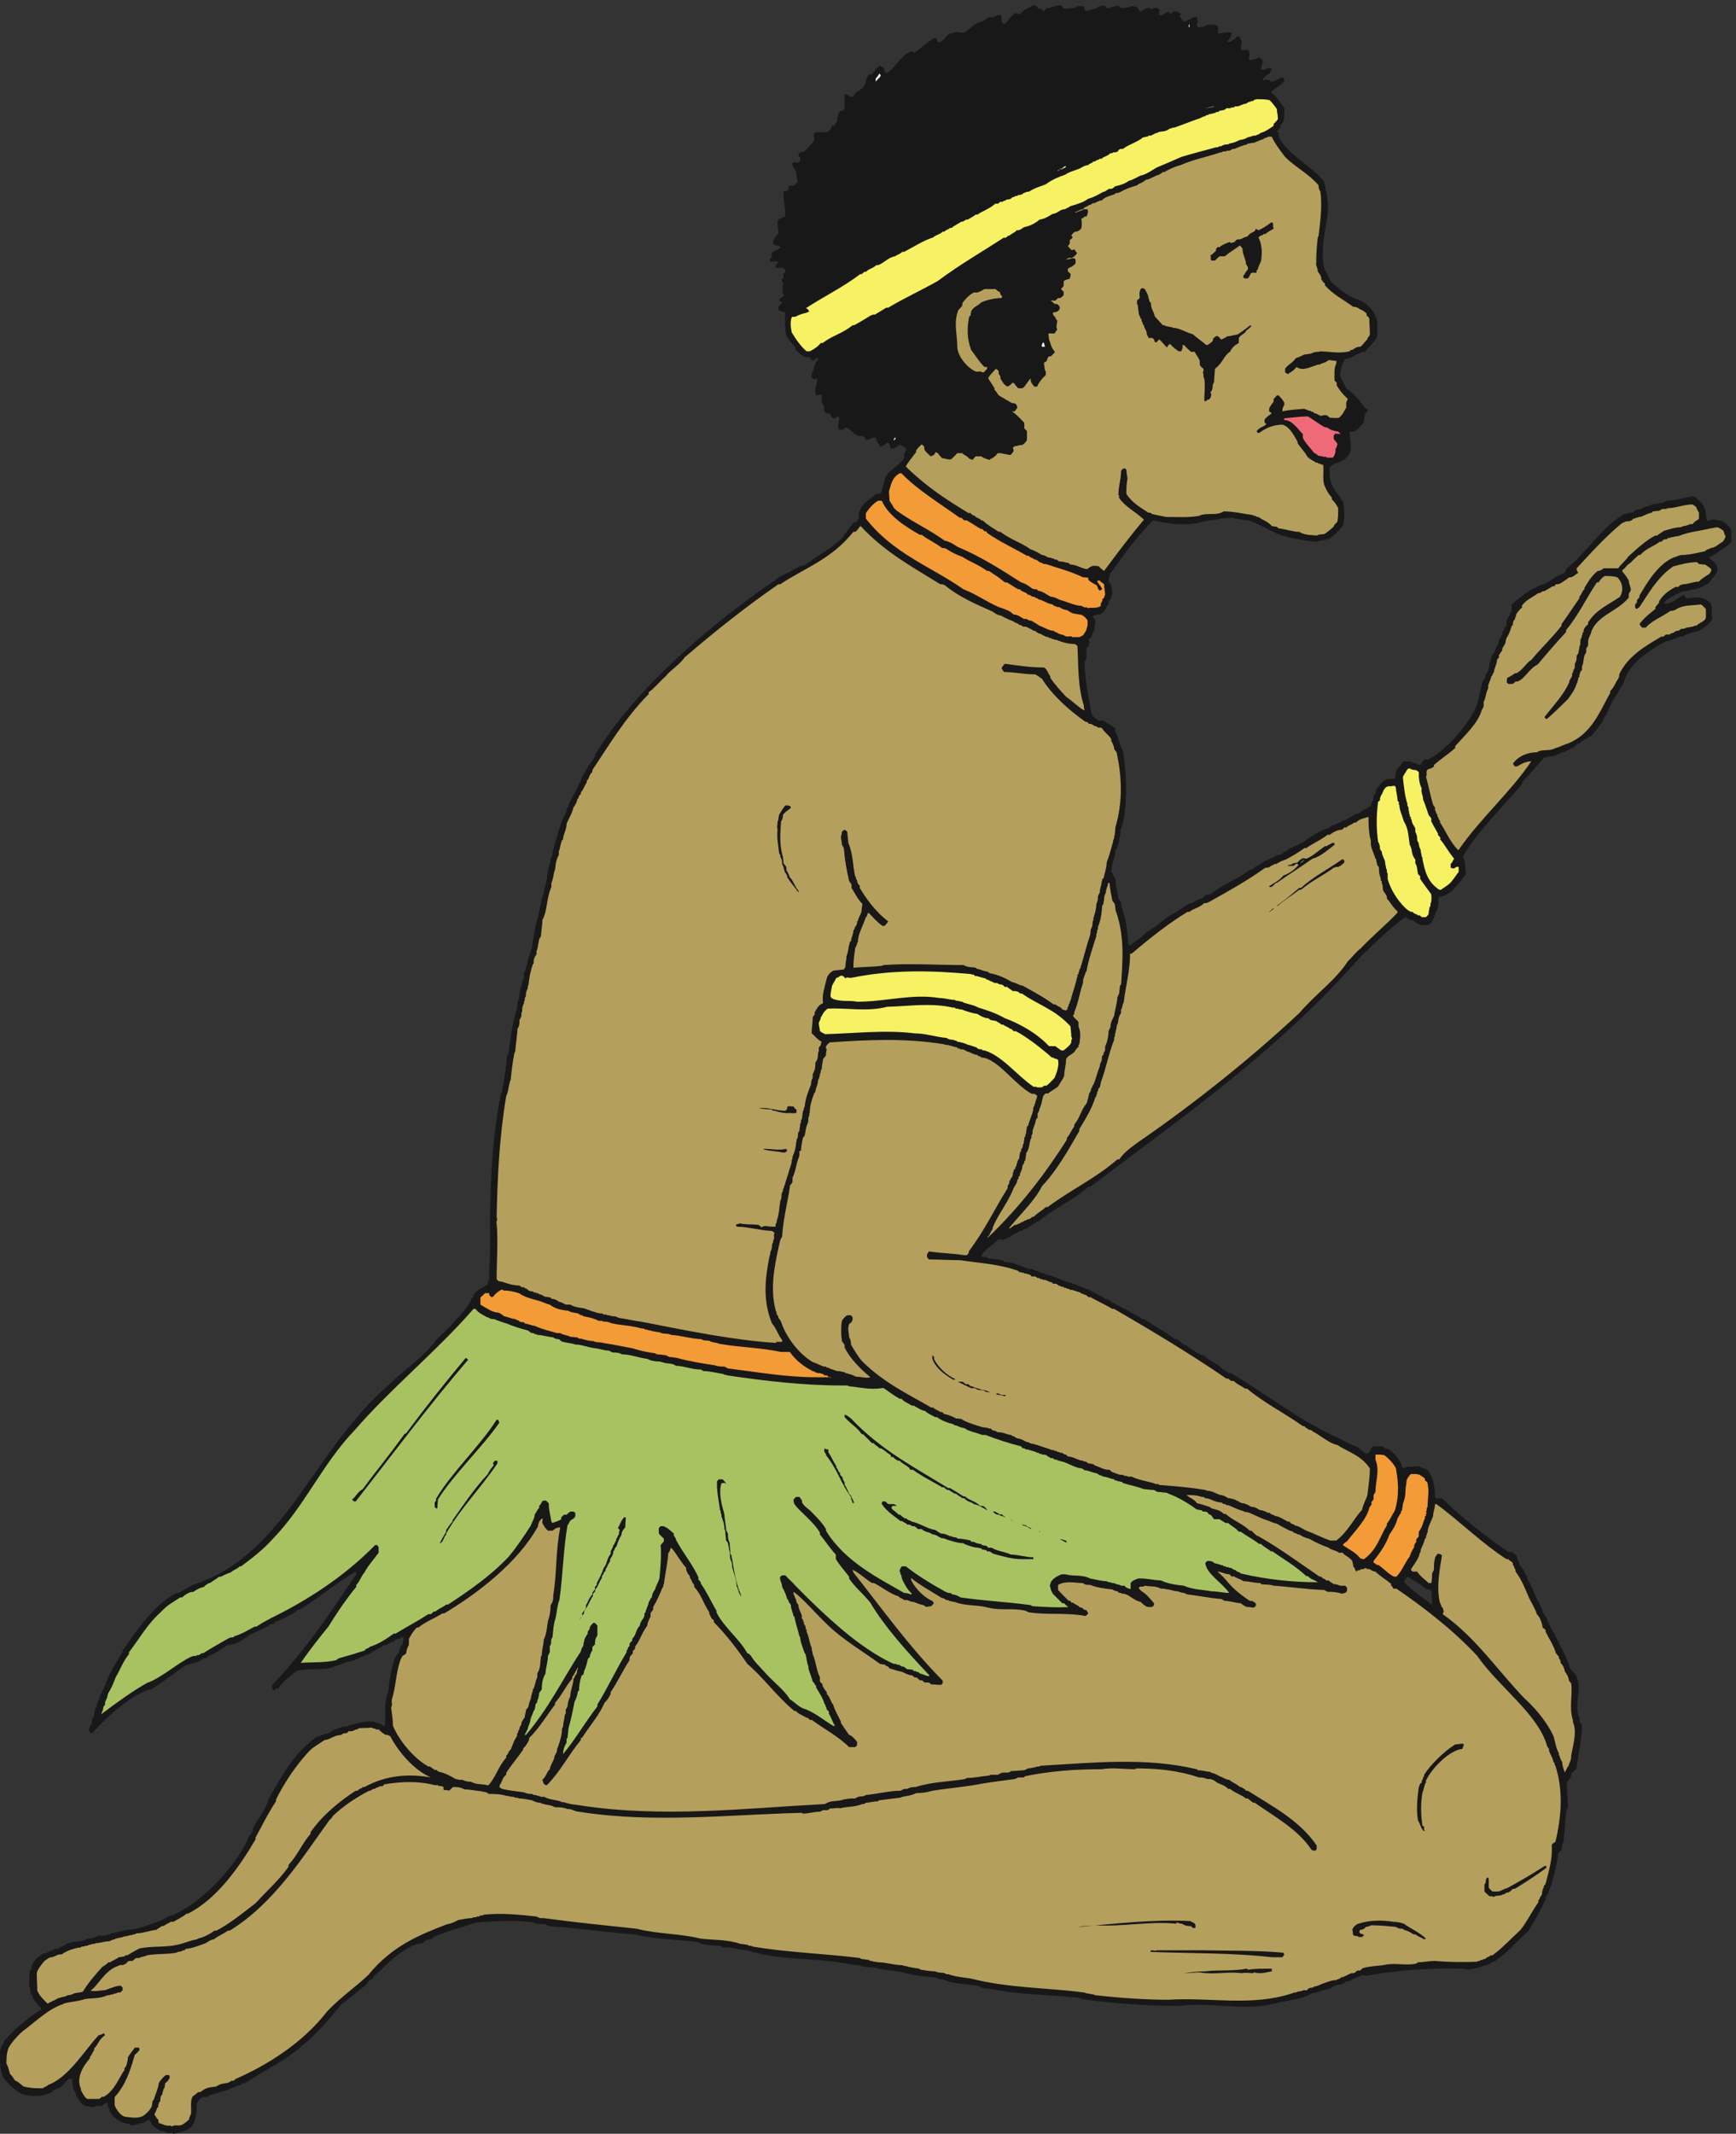 <svg xmlns="http://www.w3.org/2000/svg" xml:space="preserve" width="625.369" height="768.377"><rect width="100%" height="100%" fill="#333333" stroke="none"/><path d="M469.633.172c-5.039 5.039-10.078 0-17.278 2.879-5.042 2.16-10.082 5.039-17.281 5.039-6.48 4.32-16.558 7.2-25.922 19.441 4.321 1.438-5.039 6.48-5.039 11.52-5.039-2.88-10.078-6.48-16.558-10.082h-7.2c-5.042-4.32-12.242-1.438-18.722-6.48l-10.078 2.16-2.16 2.882c-17.282 0-41.04 11.52-53.282 36v5.04l-2.879 1.44v5.04c-3.601 2.16 0 5.039-3.601 9.36-3.598-2.161-10.078-4.321-15.117-9.36-7.203 0-12.243 2.16-20.883-2.88-5.039 0-15.117 2.88-22.32 2.88-12.239 5.039-18.719 19.437-25.918 30.961v5.039c-5.04 2.16-2.879 7.199-7.922 12.238 0 7.203-2.16 17.281-2.16 25.922h-5.04c-10.078-2.16-18.718-18.719-30.96-25.922h-5.04c-2.16-5.039-10.078-2.879-13.679-10.078-22.321-12.242-44.64-12.242-68.399-8.641-2.16 0-7.199 3.602-13.68 3.602-17.28 10.078-36 24.48-50.402 46.078C-1.965 176.57.195 200.328.195 224.09l2.88 9.359c2.16 2.883 0 7.203 7.198 11.52v5.043c28.801 34.558 66.961 65.519 100.801 86.398v5.039c-10.082 7.199-16.558 18.723-23.762 28.801 5.043 2.16-5.039 7.199-5.039 12.238v10.082l-2.16 3.602c-2.879 15.117 0 28.797 0 43.918 0 2.16 9.36 7.199 4.32 12.242 5.04 12.238 16.559 28.078 33.84 36h5.04c7.203 4.32 13.679 8.637 20.882 8.637l2.879 3.601h5.039l7.2 1.442c7.203 7.199 13.679 5.039 23.761 14.398 2.16 0 7.199 0 12.239 2.879 12.242 0 28.8 2.16 43.203 9.359 6.476 0 16.558 0 26.636 7.922h19.442c1.441 0 6.48 3.602 13.679 3.602l2.879 2.879c12.243 2.16 28.082 5.039 43.203 9.359 30.958 0 61.918 15.121 95.758 26.641 5.039 5.039 12.242 5.039 19.442 12.238h6.48c75.598 30.961 166.32 125.281 204.481 203.762v5.039c5.039 7.199 15.117 16.558 15.117 28.082 13.68 27.359 36 51.117 42.48 79.918 30.961 52.562 66.961 124.56 132.481 168.48 5.039-3.6 8.64 6.48 16.558 3.6l2.161 2.88h5.042l7.2 2.16c11.519 10.08 23.758 12.24 37.437 17.28h5.043c27.36 6.48 51.117 16.56 79.195 13.68l7.92-3.6h4.32c2.88-5.04 7.92 0 11.52-7.92h5.04c5.04 31.68-5.04 59.76 10.08 93.6 2.16 28.8 7.2 61.92 19.44 94.32 1.44 0 5.04 6.48 10.08 13.68v5.04c3.6 2.16 1.44 9.36 8.64 13.68 0 5.04 2.88 12.24 2.88 19.44-5.04 2.88-11.52-7.2-20.16-4.32-6.48-10.08-15.84-7.92-25.92-16.56h-5.04c-11.52-7.2-25.92-12.24-41.04-24.48-8.635 0-15.838-6.48-27.357-10.08-3.598-4.32-8.641-1.44-12.238-6.48h-5.04l-2.882-2.16c-19.438-2.88-43.2-15.12-64.078-20.16-32.403-3.6-58.321 0-87.122-7.2-12.238-11.52-41.039-30.96-49.679-49.68-3.602 7.2-5.039 0-10.078-2.88l-5.043 5.04v10.08c92.16 95.76 159.121 198.72 227.519 299.52l-1.437 7.2c-50.403-28.8-97.922-69.84-151.2-102.96h-5.042c-12.239-12.24-23.758-15.12-38.161-23.76h-5.039c-2.879-5.04-6.48-2.88-11.519-7.2h-5.039c-2.16-2.88-5.039-7.92-10.082-7.92h-4.321s-2.879-2.16-7.918-7.2h-3.601c-15.117-8.64-32.399-16.56-48.238-23.76-17.282-14.4-36-24.48-56.161-25.92-15.839-7.2-33.121-24.48-51.839-29.52-2.879-1.44-5.04-6.48-10.082-6.48h-5.04c-2.16-5.04-8.64-5.04-13.679-10.08-10.078 0-22.321-7.2-34.559-9.36-30.961-21.6-59.762-43.92-92.883-64.8h-5.039l-2.879-2.88h-3.601c-8.641-2.16-17.278-9.36-27.36-12.24-38.16-23.76-84.238-61.92-120.238-102.96h-5.043l-3.597 5.04v7.2c2.16 2.88 0 7.2 7.199 11.52 0 3.6 1.441 10.08 1.441 15.12l5.039 7.2c0 5.04 2.16 12.24 2.16 18.72l5.039 7.2v5.04c0 5.04 7.2 12.24 7.2 18.72 0 5.04 7.922 12.24 7.922 19.44 3.597 2.88 3.597 10.08 8.64 15.12 0 8.64 7.199 16.56 10.078 28.8 2.16 2.16 2.16 4.32 7.2 8.64v5.04c10.082 14.4 17.281 29.52 28.8 46.08v4.32c36 51.12 84.242 124.56 146.16 156.24h5.04c17.281 7.92 33.839 21.6 53.281 26.64 239.761 85.68 311.761 360 517.676 537.84 36 36 94.32 74.16 126.72 120.24 32.4 30.96 72 69.12 94.32 105.12v6.48l7.2 5.04v5.04l5.04 7.2c10.08 10.08 21.6 12.24 33.84 22.32v6.48c7.2 7.2 2.16 19.44 3.6 29.52 5.04 64.8 0 126.72 3.6 193.68 1.44 87.12 8.64 174.96 23.76 264.24l2.16 5.04c0 6.48 0 11.52 5.04 21.6 5.04 30.96 11.52 61.92 13.68 96.48l2.88 3.6c7.2 41.04 9.36 82.08 24.48 125.28 0 5.04 0 10.08 1.44 16.56v5.04l3.6 5.04v4.32l1.44 5.04c0 5.04 2.16 11.52 2.16 18.72 5.04 7.92 2.88 17.28 10.08 27.36v13.68c5.04 7.92 5.04 20.16 10.08 28.8v5.04c3.6 12.24 7.2 24.48 12.24 38.16 1.44 20.16 6.48 36 8.64 58.32l2.88 5.04v5.04l2.16 3.6c5.04 23.76 10.08 51.12 18.72 77.04v10.08l3.6 5.04v3.6l1.44 5.04c5.04 17.28 2.16 36 12.24 55.44v10.08l5.04 10.08v8.64c2.16 5.04 5.04 10.08 5.04 17.28 8.64 25.92 12.24 46.08 23.76 73.44 4.32 8.64 9.36 15.12 9.36 24.48 0 2.88 10.08 7.92 5.04 11.52 11.52 24.48 28.8 51.12 37.44 77.04 10.08 17.28 20.16 34.56 34.56 53.28v5.04c108 180 316.8 356.4 489.6 474.48 9.36 10.08 19.44 10.08 30.96 18.72h5.04c9.36 10.08 18.72 10.08 30.24 18.72h7.2l10.08 5.04c30.96 24.48 64.8 39.6 97.92 72 7.2 12.24 18.72 27.36 30.96 41.04h5.04c2.88 2.16 2.88 5.04 7.2 10.08v14.4l5.04 11.52c6.48 17.28 26.64 25.92 42.48 41.04h7.92l7.2 5.04c0 12.24 7.2 24.48 9.36 38.16 10.08 22.32 36 30.96 51.12 53.28v8.64c1.44 2.88 0 7.92 6.48 12.24 0 7.92-11.52 11.52-18.72 16.56-2.88-5.04-10.08-6.48-15.12-11.52h-8.64c-3.6 5.04 0 10.08-7.2 16.56-2.88-1.44-10.08-5.04-15.12-10.08h-7.2c-2.16 5.04-6.48 10.08-10.08 17.28v5.04c-8.64 5.04-15.84-5.04-28.08-5.04 0 2.88-2.88 5.04-7.92 10.08h-11.52c-9.36 2.16-20.88 17.28-33.12 23.76-2.88 0-5.04-2.88-10.08-6.48h-9.36c-7.92 8.64 0 20.88 0 32.4l-4.32 5.04-7.2-6.48h-5.04c-5.04 1.44-5.04 8.64-10.08 13.68h-9.36l-4.32 5.04c0 7.2 0 13.68-7.2 23.76v22.32c-2.88 0-10.08-2.88-15.12-2.88-7.2 15.12 2.88 28.8 2.88 46.08l-7.92-2.16c-2.16 0-4.32 2.16-8.64 7.2 4.32 1.44 0 4.32 1.44 8.64l5.04 7.92v4.32c5.04 7.92 2.16 15.12 12.24 23.76l-2.16 7.92-10.08-10.08c-2.16 0-10.08 5.04-10.08 10.08h-13.68c-7.2 4.32-17.28 12.24-25.2 20.89v5.03c-7.92 10.08-17.28 19.44-24.48 30.97-4.32 19.43-4.32 41.03-2.88 63.35-5.04 3.6-11.52 2.16-18.72 8.65v7.19s7.2 7.92 12.24 12.24l-7.2 2.88-2.88 5.04c0 3.6 7.92 3.6 11.52 8.65 3.6 2.87 0 5.03-3.6 10.07 2.16 7.2 0 14.4 3.6 24.48l-3.6 4.32c-5.04 7.2 8.64 9.36 2.16 19.44 0 0 1.44 2.16 6.48 7.2v5.04s-1.44 1.45-6.48 6.48h-19.44v7.2l7.2 7.2-2.16 2.88h-20.16l-1.44 5.04s1.44 2.16 6.48 7.2l-1.44 6.48 1.44 5.04c5.04 7.2 15.12 5.04 22.32 14.4-2.88 5.04-7.2 5.04-12.24 5.04l-7.2 5.04c0 8.64 4.32 18.72 14.4 25.92 0 10.08-2.16 21.6-2.16 33.84l2.16 5.04c2.16 3.6 7.2 2.16 12.24 7.2h5.04c4.32 20.88-5.04 42.48-3.6 66.96 0 5.04 7.92 1.44 12.24 5.04 2.88 1.45 0 6.48 2.88 11.52 2.16 2.16 7.2 0 14.4 2.16 0 0 4.32 5.04 9.36 10.08-3.6 7.2-3.6 18.72-5.04 28.8-1.44 0-4.32 7.2-9.36 14.4v6.49c5.04 7.19 10.8-1.45 18.72 2.87l2.16 7.2c5.04 2.16-5.04 7.2-5.04 12.24 0 2.16 2.88 5.04 7.2 8.64h7.92c4.32 5.05 20.88 20.16 28.08 32.4 0 2.16 0 7.2-2.16 11.52l2.16 2.16v5.04c10.08 5.04 22.32 0 33.84 2.16 2.16 0 7.2 5.04 12.24 10.08v5.04l2.16 2.16h5.04c2.88 1.44 5.04 9.36 10.08 13.68-3.6 5.04 1.44 10.08 1.44 17.28 0 2.88 2.88 5.04 7.2 10.08h5.04l5.04 4.32v38.16l5.04 2.16c2.16 0 7.2-7.19 12.24-7.19h4.32c4.32 2.87 7.2 10.07 12.24 15.11h4.32c2.88 2.16 5.04 7.2 10.08 7.2 5.04 7.2 9.36 13.69 9.36 20.88l2.16 7.92c2.16 2.16 2.16 4.32 7.2 9.36h7.2c5.04 6.48 11.52 18.72 21.6 23.76 2.16-2.16 7.2-2.16 12.24-9.36-5.04-2.87 5.04-7.92 5.04-11.52 16.56 8.65 30.96 33.12 48.24 47.52 4.32 7.2 11.52 7.2 18.72 12.24l10.08-2.88c15.84 10.08 33.12 26.64 51.84 38.88h5.04c5.04-2.88 2.88-7.92 7.2-12.24 7.92 0 19.44 14.4 28.8 24.48 5.04 0 10.08 0 17.28 3.6 5.04 0 9.36 0 16.56-1.44h5.04c14.4 5.04 30.96 28.8 48.24 28.8 7.2 5.04 13.68 8.64 20.88 13.68l7.2-1.44c2.88 1.44 7.92 0 15.12 6.48h11.52c0-6.48 0-11.52 2.16-21.6l5.04-2.16 5.04 2.16c5.04 7.92 12.24 16.56 23.76 26.64 2.16 0 7.2 0 14.4-2.88 10.08 12.24 21.6 17.28 33.84 23.76h8.64l7.92-8.64h7.2l5.04-7.2c2.16 2.16 7.2 4.32 7.2 9.36 12.24-2.16 28.8 10.08 43.2 6.48 0-1.44 1.44-3.6 6.48-8.64 7.2 0 17.28 2.16 27.36 2.16l8.64 5.04h15.12l4.32-5.04v-5.04l2.88-2.16c7.2-2.16 16.56 5.04 25.92 5.04 2.88 2.16 5.04 2.16 10.08 7.2 5.04 0 8.64 1.44 16.56 1.44l4.32-6.48c5.04-2.16 10.08 2.88 17.28 2.88l11.52 3.6c2.88-1.44 5.04-1.44 10.08-6.48 9.36 0 17.28 0 28.8 5.04 4.32 0 9.36 0 16.56-5.04l5.04-9.36h5.04c1.44 4.32 9.36 4.32 13.68 9.36 2.88 0 10.08 2.88 12.24-5.04l2.88 2.88 7.2 2.16h6.48l7.2-5.04-2.16-7.2v-5.04l2.16-2.16h7.92c0 2.16 7.2 5.04 14.4 10.08l5.04-5.04c1.44-5.04 6.48 5.04 11.52 5.04h9.36c-2.16 0 15.12-7.92 5.04-12.24 2.88-2.88 5.04-9.36 10.08-14.4h6.48c5.04 2.88 14.4 6.48 22.32 11.52h8.64c0-1.44 0-6.48 2.88-11.52-4.32-2.16 0-5.04-4.32-9.36l4.32-7.92c2.16 2.88 7.2 0 14.4 2.88l10.08 5.04c8.64 0 15.84 2.16 28.08-2.88 2.88-5.04 2.88-12.24 0-18.72l2.88-2.16c2.16 0 7.2 0 12.24 2.16 4.32 0 13.68 1.44 20.88 1.44l2.88-3.6c-2.88-5.04-2.88-12.24-12.24-20.16l2.16-2.16h7.2c2.88 5.04 10.08 5.04 16.56 14.4h5.04c5.04-2.16 2.88-7.2 7.2-12.24 2.88-4.32-2.16-13.68-2.16-20.88l5.04-5.04c2.16 2.16 7.2 0 14.4 2.16l5.04-7.2c0-5.04-2.16-12.23-2.16-18.72l3.6-2.16c7.92 2.16 15.12 2.16 24.48 7.2l7.92-5.04 2.16-10.08c-5.04-2.16 0-7.2-5.04-12.24v-4.32l6.48-2.87 2.88 2.87h5.04c2.16 4.32 4.32 0 9.36 4.32l5.04-4.32c-2.16-2.87-5.04-7.92-5.04-11.52-5.04-2.88-12.24-5.04-18.72-15.12l1.44-5.04 2.88 2.88h12.24l5.04-5.04c9.36 0 18.72 7.2 30.96 12.24l5.04-5.04v-5.04l-2.88-4.32c-9.36-9.36-20.88-14.4-33.12-26.64 15.84-12.23 23.76-25.92 36-43.2v-25.92l-2.88-10.08c0-2.16-7.2-6.48-7.2-11.52v-5.04c-2.16-2.16-5.04-5.04-10.08-9.36l5.04-5.04v-10.07c24.48-49.69 87.12-77.05 123.12-121.69v-5.04l2.16-2.16c0-5.04 2.16-10.08 2.16-16.56 21.6-70.55-24.48-144-2.16-216 7.2-10.08 10.08-19.44 16.56-31.68 21.6-19.44 48.24-40.32 72-47.52 29.52-10.08 55.44-41.04 53.28-69.84v-29.51c-5.04-13.69-20.16-25.93-33.84-42.49h-5.04c-5.04 0-12.24-7.2-18.72-7.2-7.2-5.04-14.4-10.08-22.32-10.08l-2.16-2.16h-5.04c-2.16-2.88-5.04-10.07-8.64-15.12 0-8.64-5.04-15.84-5.04-28.08l2.16-9.36c5.04-7.2 9.36-17.28 14.4-26.64 21.6-14.4 36-33.84 52.56-55.44h5.04v-7.2l-7.2-7.2c0-5.04-2.16-15.12-2.16-21.6-2.88-2.16-15.12-20.88-26.64-25.92h-12.24c0-17.28 5.04-30.96 2.88-51.12-5.04-19.44-26.64-33.12-46.08-36-2.16-2.16-5.04-4.32-10.08-9.36-3.6-23.76 0-46.08 20.16-72 7.2-6.48 9.36-15.12 15.84-23.76 2.88-18.72 5.04-41.04-1.44-63.36-10.08-11.52-24.48-27.36-38.16-36h-5.04l-2.88-1.44c-4.32-2.16-14.4 0-21.6-5.04-14.4 0-28.8 2.88-45.36 5.04l-5.04 1.44c-9.36 0-19.44 5.04-30.96 5.04l-5.04 3.6h-4.32c-26.64 6.48-56.16 27.36-84.24 37.44l-2.88 2.16c-16.56 5.04-36 5.04-54.72 10.08-7.2 0-17.28-2.16-27.36-2.16-18.72-2.88-37.44-5.04-56.88-10.08-43.2-10.08-83.52-5.04-129.6 5.04-43.2-42.48-81.36-95.76-117.36-146.88 0-3.6-2.88-12.24-2.88-18.72l7.2-9.36c0-7.92 2.88-15.12 2.88-23.76l-2.88-10.08c0-2.16-2.16-5.04-7.2-10.08v-7.2c-5.04-6.48-9.36-20.88-23.76-28.8-5.04 0-9.36 0-17.28-3.6-4.32-3.6 5.04-8.64 5.04-12.24 0-7.92-2.16-14.4-2.16-23.04 0-5.04-7.2-12.24-7.2-20.16-2.88-2.16-4.32-4.32-9.36-9.36 5.04-5.04 1.44-11.52 0-18.72l-5.04-2.88v-29.52l-5.04-6.48c0-48.24 10.08-96.48 19.44-146.16 2.16-2.88 12.24-12.24 19.44-15.12h13.68c5.04-7.2 24.48-12.24 30.96-23.76l-1.44-4.32c1.44-2.88 1.44-5.04 6.48-10.08 0-10.08 7.2-21.6 10.08-33.84l2.16-2.16v-5.04l2.88-1.44c9.36-60.48 12.24-125.28 2.16-187.2l-2.16-5.04v-5.04l-2.88-5.04v-5.04l-2.16-3.6c-2.88-8.64 0-17.28-5.04-27.36v-5.04c0-7.2-5.04-13.68-6.48-23.76l-3.6-2.16c0-5.04-1.44-10.08-1.44-17.28-5.04-6.48-2.16-11.52-7.2-20.88 0-5.04-2.88-15.12-2.88-21.6l5.04-5.04v-5.04c2.88-2.16 2.88-4.32 6.48-9.36 0-16.56 5.04-33.84 7.92-52.56 0-2.16 7.2-7.2 7.2-12.24 0-2.16 2.16-10.08 2.16-13.68 12.24-32.4 15.12-63.36 17.28-96.48l5.04-5.04c11.52 12.24 30.96 19.44 40.32 33.12 21.6 12.24 40.32 28.8 64.08 46.08 15.12 7.2 36 23.76 58.32 36h5.04c7.2 5.04 16.56 10.08 25.92 12.24 2.88 1.44 7.2 6.48 12.24 10.08h5.04l6.48 1.44c36 29.52 70.56 38.16 108 66.96h5.04c10.08 10.08 24.48 15.12 36 24.48h5.04c2.16 2.88 5.04 2.88 10.08 6.48h4.32c2.88 5.04 7.92 3.6 11.52 8.64h5.04l7.2 1.44s2.88 2.16 7.92 7.2h4.32c2.88 5.04 7.92 5.04 11.52 10.08h5.04c5.04 7.2 15.12 5.04 22.32 13.68h5.04c23.76 17.28 47.52 34.56 74.16 41.04 1.44 2.16 4.32 7.2 9.36 7.2h4.32c2.88 5.04 7.92 2.88 12.24 7.2 2.88-4.32 10.08 10.08 14.4 5.04 9.36 6.48 19.44 10.08 31.68 18.72h4.32l7.2 2.88c2.16 5.04 7.2 5.04 12.24 9.36 2.16-4.32 10.08 10.08 13.68 5.04 0 2.88 5.04 6.48 5.04 15.12l2.88 1.44c0 2.16 2.16 10.08 2.16 14.4 0 2.88 10.08 7.92 5.04 11.52 2.16 8.64 9.36 15.12 17.28 24.48 3.6 2.88 8.64 7.92 15.84 10.08h20.16c0 5.04 2.16 11.52 2.16 18.72 1.44 7.2 13.68 17.28 18.72 27.36 5.04 3.6 12.24 0 18.72 1.44 5.04-1.44 10.08-5.04 17.28-5.04l7.2-5.04c7.92 0 7.92 8.64 14.4 15.12h12.24c45.36 25.92 89.28 74.16 117.36 120.24 19.44 30.96 19.44 59.76 28.8 90.72 0 2.16 7.2 7.2 7.2 12.24v5.04c7.92 8.64 11.52 20.88 11.52 33.12 2.88 5.04 5.04 10.08 5.04 16.56 2.88 3.6 5.04 10.08 10.08 15.12v4.32c5.04 7.92 9.36 15.12 9.36 21.6l2.88 7.2c5.04 2.88 2.16 7.2 7.2 12.24v5.04c1.44 1.44 1.44 5.04 6.48 10.08-5.04 1.44 5.04 6.48 5.04 10.8 0 9.36 0 15.84 10.08 28.08-2.88 5.04 9.36 10.08 2.16 17.28 5.04 2.88 0 5.04 2.16 10.08 23.76 20.88 57.6 47.52 86.4 54.72 17.28 7.2 33.12 23.76 53.28 28.8l7.2 7.2v5.04c54.72 43.2 97.92 115.2 157.68 149.04h5.04l2.16 2.16c2.88 0 10.08 1.44 15.12 1.44 2.16 0 7.2 8.64 11.52 8.64h5.04l7.2 1.44c2.16 5.04 7.2 2.16 12.24 7.2h7.2c11.52 7.2 25.92 7.2 40.32 10.08l9.36 5.04c23.76 0 46.08 8.64 72 12.24 10.08-5.04 20.16-15.12 28.8-27.36v-5.04l2.88-2.16c2.16-6.48 0-13.68 4.32-23.76l-2.16-2.16 7.2-7.92 2.88 2.88 7.2 2.16h8.64l5.04-2.16h5.04l10.08-2.88c7.2-3.6 12.24-8.64 20.88-18.72 2.88-12.24 0-20.88 2.88-36-14.4-14.4-38.88-30.96-62.64-43.2 7.2-7.2 21.6-13.68 23.76-25.92v-12.24c-2.16-5.04-16.56-20.16-20.88-28.8-12.24-7.2-21.6-15.12-36-17.28l-2.88-1.44c-9.36 0-18.72-5.04-30.96-5.04-5.04 0-12.24-7.2-19.44-7.2-9.36-7.92-26.64-12.24-33.84-23.76l2.88-3.6c14.4 0 30.96 12.24 48.24 24.48h4.32c-2.16-2.16 0-5.04 5.04-9.36 18.72 2.16 38.88 7.2 59.76-7.92 0 0 2.88-2.16 7.2-7.2 2.88-11.52 0-25.92 2.88-41.04-7.2-13.68-22.32-23.04-36-31.68-15.12-5.04-27.36-5.04-43.2-15.12-2.88 0-10.08-2.16-15.12-2.16l-6.48-5.04h-5.04l-2.16-2.16h-5.04l-2.16-2.88h-5.04l-7.2-2.16c-43.92-23.76-100.8-59.76-113.04-113.04-9.36-13.68-18.72-32.4-30.96-49.68v-5.04c-5.04-2.16-5.04-10.08-9.36-13.68v-5.04c-5.04-5.04-7.2-15.12-14.4-22.32v-5.04c-10.08-12.24-20.16-28.08-33.84-43.2h-5.04c-7.2-8.64-17.28-8.64-25.92-18.72h-5.04c-7.2-10.08-17.28-12.24-25.92-18.72-5.04 1.44-10.08-7.2-17.28-5.04-2.88-5.04-7.2-2.16-12.24-7.2h-4.32l-2.16-2.88c-7.92 0-20.16-2.16-29.52-4.32-16.56-20.16-33.84-41.04-57.6-64.8v-5.04c-50.4-61.92-125.28-131.76-161.28-198.72 7.92-15.12 5.04-29.52 7.92-46.08-7.92-14.4-23.76-30.96-38.88-48.24-6.48-2.16-16.56-12.24-25.92-12.24l-2.88-1.44h-4.32c-5.04-7.2 0-17.28-2.88-27.36l-5.04-13.68c-3.6-2.16-1.44-7.2-6.48-12.24v-5.04c-5.04-5.04-7.2-17.28-17.28-18.72h-15.84c-7.92 1.44-15.12 6.48-24.48 13.68-5.04 0-11.52 2.88-19.44 7.92-40.32-26.64-84.24-72-122.4-108-226.08-257.04-484.56-434.88-731.52-622.08h-5.04c-43.2-38.88-89.28-54.72-134.64-93.6h-4.32c-7.2-7.2-17.28-9.36-27.36-19.44h-4.32c-2.88-1.44-4.32-1.44-9.36-6.48h-5.04l-7.2-3.6c-7.2-3.6-12.24-6.48-22.32-13.68h-3.6c-2.88-5.04-7.92-2.16-12.24-7.2l-7.92 2.16h-4.32c-14.4-13.68-31.68-23.76-47.52-43.2l3.6-5.04h10.08c5.04-5.04 14.4-5.04 22.32-5.04l3.6-1.44h5.04c5.04-2.16 12.24 0 19.44-7.2 21.6 0 41.04-10.08 64.8-18.72h10.08c2.16-3.6 8.64-5.04 13.68-5.04l7.2-5.04h5.04l2.88-2.16h4.32l2.88-2.88h5.04l2.16-2.16h5.04c18.72-7.2 40.32-17.28 61.92-22.32 11.52-5.04 28.8-11.52 42.48-16.56 15.12-9.36 29.52-14.4 46.08-25.92h5.04c2.16-2.16 7.2-2.16 12.24-10.08h5.04c7.2-7.2 15.84-7.2 25.92-15.84h5.04c8.64-8.64 23.76-12.24 36-22.32 2.16 5.04 8.64-10.08 13.68-5.04 27.36-18.72 55.44-33.12 84.24-54.72h5.04c5.04-5.04 10.08-5.04 17.28-14.4h4.32c14.4-10.08 28.08-20.16 45.36-28.8h5.04c17.28-17.28 41.04-23.76 54.72-41.04h5.04c2.16-2.16 5.04-7.2 10.08-7.2h4.32c91.44-54.72 185.04-126.72 278.64-170.64l7.2-2.16c10.08-7.2 21.6-10.08 33.84-18.72h5.04c2.16-5.04 7.2-3.6 12.24-7.2h3.6c7.92-5.04 17.28-15.12 27.36-20.16l5.04 2.88c6.48 5.04 3.6 9.36 11.52 17.28h26.64l6.48-5.04 10.08-2.88c14.4-9.36 28.8-28.08 36-43.2-2.88-2.16 0-5.04 5.04-8.64l7.2 3.6c8.64 2.88 20.88 0 33.12 2.88 2.88 0 7.92-6.48 11.52-6.48h5.04l7.2-5.04c5.04-5.04 7.92-12.24 12.24-19.44v-5.04l2.88-2.88c2.16-13.68 5.04-28.08 5.04-44.64l3.6-5.04 5.04 1.44h7.2l5.04-1.44c53.28-53.28 118.08-102.96 177.84-144h7.2c5.04 0 10.08-5.04 16.56-12.24v-5.04c0-5.04 7.2-12.24 7.2-18.72 10.08-10.08 12.24-19.44 19.44-30.96v-5.04c11.52-17.28 18.72-36 26.64-55.44 2.16-2.88 2.16-5.04 7.2-10.08v-5.04c5.04-6.48 8.64-13.68 8.64-20.88 5.04-5.04 5.04-10.08 12.24-16.56v-7.2l5.04-5.04v-5.04c5.04-2.16 2.88-10.08 10.08-13.68-5.04-3.6 8.64-10.08 5.04-15.12 6.48-5.04 3.6-9.36 11.52-17.28v-3.6c12.24-22.32 24.48-46.08 30.96-70.56 2.16-1.44 14.4-11.52 17.28-21.6 14.4-33.12-5.04-66.96 4.32-102.96l2.88-5.04c0-7.2 0-15.84 7.2-20.88 0-36-10.08-77.04-14.4-115.198 0-5.043-7.92-10.082-15.12-17.281v-5.039l-2.16-6.481c-2.88-2.879-6.48-7.199-9.36-12.242 0-22.32 2.88-43.199 2.88-66.957l-2.88-5.043c-5.04-28.801-5.04-58.32-9.36-89.277l-2.88-5.043c0-4.317-2.16-8.637-2.16-16.559 0 0-10.08-7.199-10.08-12.238v-8.641c-6.48-29.519-11.52-58.32-23.76-89.281l-2.16-7.199c-5.04-2.879-2.88-6.481-7.2-11.52v-5.043c0-5.039-7.92-10.078-7.92-17.277-11.52-20.879-23.76-44.641-39.6-69.121-27.36-23.758-60.48-62.641-94.32-83.52-2.16 1.442-5.04 0-10.08-5.039h-3.6c-7.92-5.043-17.28-5.043-27.36-10.082h-5.04l-3.6-2.16c-10.08 0-17.28-5.039-29.52 0-86.4 2.16-172.8-2.879-261.36-18.719-2.16 0-7.2 0-14.4 1.442-10.08-6.481-21.6-6.481-33.84-16.563h-5.04l-7.2-2.16c-2.16-5.039-6.48-2.879-11.52-7.199-7.2 0-17.28 0-26.64-10.078h-4.32l-2.16-1.442c-2.88 0-10.08-3.601-15.12-3.601-9.36-4.321-18.72-6.481-30.96-8.641-12.24-7.918-23.76-10.078-38.16-15.117-10.08 0-20.16-5.039-31.68-5.039l-4.32-2.16c-7.92 0-12.24 0-21.6-5.043h-5.04l-5.04-1.438c-84.24-19.441-168.48 6.481-254.16-5.039-89.28 0-177.84 6.477-264.24 18.719l-5.04 2.879c-78.48 9.359-157.68 7.199-239.76 24.48-12.24 0-22.32 1.442-36 8.641-28.8 5.039-61.92 2.879-94.32 17.281h-8.64l-10.08 5.039c-28.8 1.438-56.88 5.039-89.28 13.68-20.88 5.039-47.52 5.039-72 12.238-13.68 2.883-30.96 0-47.52 7.199-9.36 0-20.88 2.883-33.12 4.321-89.28 17.281-182.16 7.203-268.56 36-21.6 0-41.04 10.082-64.8 7.203l-9.36 5.039c-16.56 0-31.68 2.879-50.4 5.039l-9.36 5.039c-57.6 7.203-113.04 7.203-172.8 20.883-74.88 5.039-154.08 17.277-231.12 22.316l-8.64 5.043c-8.64 0-17.28 1.438-27.36 1.438l-5.04 3.601c-49.68 6.481-100.08 3.602-152.64 0-39.6-12.242-77.04-22.32-118.08-39.601-2.16-1.438-5.04-6.477-9.36-6.477h-5.04l-6.48-2.16s-3.6-2.883-8.64-7.922c-36-2.16-80.64-38.16-116.64-76.32-5.04-5.039-15.12-10.078-18.72-19.438-5.04-4.32-12.235-4.32-15.114-14.402-20.883-17.281-45.364-38.16-69.121-54.719-36-43.199-64.801-79.199-113.04-118.082-51.121-43.199-99.363-61.918-149.042-96.48h-5.04c-2.16-1.438-5.039-1.438-8.64-6.477h-5.039c-24.481-10.082-51.121-19.441-77.039-25.922l-2.16-3.601c-2.879 0-10.082-1.438-15.122-1.438-5.039 0-13.679-10.082-17.281-17.281 0-18.719 0-38.16-11.519-59.762-15.84-17.277-33.118-17.277-51.84-22.316ZM3878.83 1432.25c-24.48 18.72-50.4 36-76.32 61.92 2.88 2.88 4.32 10.08 10.08 14.4 14.4-10.08 33.12-17.28 50.4-34.56h7.2l7.2-4.32c0-11.52 1.44-21.6 1.44-36v-1.44" style="fill:#191818;fill-opacity:1;fill-rule:evenodd;stroke:none" transform="matrix(.133 0 0 -.133 0 768.4)"/><path d="M464.594 20.328c-3.598 4.32-7.199 0-12.239 2.16-7.199 0-12.242 5.043-22.32 6.48l-1.441 10.083c-5.039 2.16-5.039 7.199-10.078 12.238 0 5.04 6.48 12.242 6.48 18.723l3.598 2.156v5.043l1.441 2.879v4.32l3.598 2.88c0 2.16 1.441 9.358 1.441 13.679l5.039 7.203v5.039l2.16 2.879v4.32l2.883 2.879c0 2.16 2.157 9.359 2.157 13.68 0 0 10.082 7.199 12.242 15.121v4.32l-2.16 2.879h-7.922c-4.317-2.879-14.399-12.238-19.438-22.32-1.441-13.68-8.64-28.797-13.68-44.64l-2.882-2.88c0-2.16-2.16-9.36-2.16-14.398-2.157-6.48-12.239-18.723-23.758-26.64-14.399-7.2-30.961-4.321-48.242-2.161-12.239 2.16-23.758 18.719-28.797 30.96v22.321c28.797 30.957 42.48 72 52.558 108l2.16 6.481c2.879 2.16 7.922 7.199 12.239 12.238v5.039l-2.16 2.16h-10.079c-3.601-5.039-13.679-17.277-18.718-25.918 0-7.203-2.161-15.121-5.043-24.48l-4.317-5.039v-5.043c-15.121-20.879-26.64-56.879-57.601-73.438-2.16 5.039-7.2-5.043-12.242-5.043h-30.958c-5.042 2.16-12.242 13.684-17.281 23.762v5.039l-1.441 2.16c-8.637 23.762 1.441 51.121 25.922 79.199v4.321c6.48 5.043 5.039 10.082 11.519 17.281v5.039c10.082 9.359 12.239 23.762 29.52 36l-3.598 5.039c-1.441 0-6.48-5.039-13.683-5.039-38.157-41.039-82.079-115.199-136.797-134.641-2.161-4.32-10.082-4.32-14.403-9.359-16.558 0-33.84 0-52.558 5.039-3.602 2.16-12.243 12.242-22.32 15.84-5.04 5.043-5.04 10.082-13.68 17.281-3.602 10.082-3.602 16.563-10.082 28.801 0 12.238 0 25.922 5.043 41.039 6.48 13.68 23.757 33.121 37.437 45.359 36 26.641 72 62.641 111.602 74.883l1.441 1.438c19.438 5.043 36 5.043 58.317 12.242 18.722 2.879 38.16 0 59.761 10.078h5.039l5.043 2.16h4.317l5.043 2.879c2.879-2.879 6.48 4.32 15.117 2.16l6.48 6.481v7.203l-5.039 5.039c-11.519 0-28.801-7.199-42.48-12.242-12.239 0-24.481-4.321-39.598-1.438 20.16 13.68 36 49.68 68.399 64.797 3.601 0 12.238 7.203 18.718 4.32l9.36 4.321c2.882 3.601 5.043 7.203 10.082 7.203h6.48c3.598 0 7.199 7.918 12.238 7.918h7.2c5.043 4.32 11.523 2.16 20.16 7.199 25.922 5.039 51.84 2.16 80.64 7.199 5.04 5.043 10.082 0 17.282 6.481h5.039l1.441 3.601c17.278 1.442 36 8.641 55.438 15.84 7.922 5.039 15.121 10.078 21.601 10.078 12.239 10.082 24.481 13.684 38.16 23.762h5.039c120.243 74.16 197.282 198.719 270.723 300.238 5.039 2.16 5.039 6.481 10.078 11.524 30.961 29.519 65.52 50.398 96.481 66.957 5.035-1.438 10.075 7.199 16.555 5.043 2.16 5.039 7.2 2.156 12.25 7.199 2.16 0 8.64-2.16 12.23 5.039 42.48 7.199 90.73 10.078 136.8-2.16h8.65c3.59-5.039 7.19 0 15.12-5.039v-6.481c2.15-3.601 7.2 0 14.39-3.601 1.45 0 6.49 5.043 11.52 10.082 10.09 0 19.45 0 30.97-6.481 15.12 0 29.51-3.601 46.07-5.039 5.05-2.883 12.25 0 19.44-7.203 13.68 0 30.97 0 47.52-5.039 5.04 0 12.24-2.879 19.45-2.879l5.03-2.16h5.04l5.04-2.16c8.64 0 23.76-2.879 36-5.039 3.6-2.883 13.68-6.481 20.89-6.481 10.07-5.039 18.71-5.039 30.95-7.922l10.08-4.32c10.08 0 21.61 0 33.84-5.039h3.61c8.63 0 17.27-7.199 27.36-7.199 200.87-31.68 403.19-7.922 604.07-2.879l2.16-2.16c15.12 0 28.8 5.039 46.09 5.039l8.64 4.32h12.23l7.92 5.039c7.21-2.16 15.84 2.879 25.92 0 19.45 5.039 38.16 2.879 60.49 11.52h5.03l4.32 3.601c9.36 0 19.45 3.598 31.68 3.598l4.32 2.883c16.56 2.16 38.16 5.039 57.61 7.199l5.04 2.16c11.51 2.879 23.75 2.879 37.44 10.078 15.11 0 29.52 2.16 43.91 6.481 45.36 7.199 88.56 10.082 136.09 19.441 29.52 5.039 56.15 7.918 87.11 12.238l9.36 4.321h15.12l4.32 3.601c67.68 13.68 136.09 18.719 206.65 18.719 28.8 5.039 59.75 0 90.71 0l2.88 2.16c55.44 0 112.32-5.039 169.92-24.48 5.04 0 14.4 0 22.32-4.321h8.65c5.03-2.16 10.07-2.16 17.27-9.359 10.08-5.039 21.6-7.199 30.96-17.277h5.04c13.68-11.524 26.64-13.684 43.21-25.922h5.04c5.03-5.039 6.48-5.039 14.39-11.52h4.32c48.25-34.558 118.09-72 154.09-128.16l10.07-2.16 3.61 5.039v9.359c-47.52 69.84-123.84 108-186.48 148.321h-5.04c-2.16 5.043-7.21 5.043-12.25 10.082h-4.32c-9.36 9.359-16.56 9.359-28.8 19.437-7.92 0-16.56 6.481-26.63 10.082-7.21 3.598-14.41 8.641-21.61 8.641l-2.87 2.879c-8.65 0-20.89 4.32-33.13 4.32l-4.32 2.879c-139.68 33.121-281.52 17.281-423.36 9.359-2.16-4.32-8.64 0-13.67-4.32-5.04 0-12.25-2.879-19.45-2.879l-10.07-5.039c-8.65 0-23.77-2.16-36-2.16-6.48-7.199-16.57-2.16-25.93-5.039l-10.07-5.043h-18.73l-5.04-2.156c-18.71-1.442-38.16-6.481-59.75-6.481l-5.05-2.883c-43.2-7.199-88.56-7.199-133.91-21.597-5.04 0-14.41 0-22.33-5.039h-8.64l-10.07-5.043c-30.96 0-60.48-8.641-93.61-11.52-9.35-7.199-16.55 0-28.8-9.359-11.52 0-23.75 0-38.88-5.039-12.24-2.883-28.08 0-43.19-10.082-216.73-11.52-437.77-37.438-658.81-4.321-14.39 2.883-30.96 2.883-48.24 9.364h-5.04c-13.68 7.199-30.95 5.039-48.23 14.398h-8.65c-5.03 2.879-10.08 2.879-15.12 5.039h-5.04l-3.6 2.879c-8.63 0-12.24 0-22.31 4.32-18.73 2.883-38.16 4.321-59.77 9.364l-7.19 5.039 2.16 7.199c6.48 7.199 5.03 17.281 16.55 25.918v5.043c12.24 19.437 30.97 41.039 46.09 63.359v3.6c7.2 5.04 12.23 15.12 15.84 22.32v5.04c29.52 28.8 46.07 59.76 70.55 90.72v5.04c18.72 20.88 25.92 41.04 46.08 64.8v4.32c6.48 7.92 8.64 16.56 15.84 26.64v-5.04l-2.16-1.44v-5.04l-2.15-7.2c-5.05-2.88-2.89-7.92-7.93-12.24 0-15.12-8.64-31.68-8.64-47.52-3.59-7.92-7.2-17.28-7.2-27.36l-5.03-8.64v-10.08l-2.89-5.04c0-9.36-4.31-19.44-4.31-30.96l-2.89-5.04c0-17.28-5.04-33.12-12.23-53.28l-1.45-2.16v-5.04c0-4.32-7.2-11.52-7.2-18.72-2.87-10.08-10.07-18.719-12.23-30.961-10.09-10.078-7.93-17.277-20.16-28.801l3.59-10.078 5.04-4.32h3.6c36 36 58.32 81.36 92.16 122.4v5.04l3.61 1.44c20.16 31.68 46.07 60.48 60.47 94.32 7.92 7.2 11.53 13.68 16.57 23.76v5.04c19.43 28.08 30.96 55.44 51.12 86.4v5.04l2.15 6.48c2.16 2.16 7.21 5.04 7.21 10.08-5.05 2.16 10.07 9.36 5.03 14.4 13.68 16.56 18.72 38.16 33.84 57.6 0 7.2 3.61 14.4 8.65 24.48v8.64c0 2.88 7.19 7.2 7.19 12.24v5.04c10.09 16.56 17.29 33.84 25.2 52.56l2.16 2.16v5.04l1.45 2.16c3.59 26.64 10.07 56.16 12.23 84.96 5.04 2.16 2.89 8.64 7.93 13.68 14.39-16.56 23.75-36 40.32-54.72v-5.04l2.87-7.2c2.16-2.88 2.16-5.04 7.2-10.08v-5.04c5.04-4.32 5.04-11.52 11.52-18.72v-5.04c19.44-20.88 24.48-44.64 41.05-69.12v-5.04c5.04-5.04 2.15-10.08 12.23-16.56v-5.04c30.97-30.96 64.81-74.16 90.72-113.04 43.2-36 79.21-87.84 127.44-127.44h4.33c6.48-8.64 18.71-11.52 28.8-18.72 2.16 5.04 8.64-10.08 13.68-5.04 30.96-23.76 70.55-43.2 101.52-74.16h16.55l5.04 5.04v9.36c-2.88 2.88-12.24 16.56-21.59 18.72-7.2 10.08-14.41 20.16-22.33 32.4v3.6c-7.19 15.12-15.84 28.8-20.87 46.08-7.21 7.2-7.21 18.72-17.29 28.8v5.04c-5.03 4.32-6.48 9.36-11.51 16.56v4.32c-2.17 3.6-7.2 5.04-7.2 10.08v9.36c-10.09 20.16-10.09 41.04-19.45 62.64 0 5.04-2.87 9.36-2.87 17.28-6.48 13.68-6.48 28.08-13.68 43.2v5.04c-5.05 3.6 0 8.64-7.21 15.84v5.04l-2.88 2.88c5.04 2.16-7.2 7.2-2.16 12.24-2.88 11.52-10.07 20.88-10.07 32.4-1.45 0-6.48 7.2-6.48 15.12-4.33 2.16-1.45 7.2-6.49 12.24v7.2c25.2-17.28 61.2-60.48 97.2-94.32 41.04-38.16 90.72-66.96 136.8-100.8 2.16 0 10.08-2.16 14.4-2.16 0-5.04 7.92-2.16 11.53-10.08 10.07-2.16 20.15-7.2 32.39-8.64 7.2-2.88 18.72-10.08 28.08-10.08 2.89 0 7.92-9.36 11.53-5.04 3.59-2.16 7.91-7.2 12.23-9.36 2.88 5.04 7.92-5.04 12.24-5.04h10.09l6.48-5.04c7.19 0 17.27-1.44 27.35-1.44l3.61 5.04v6.48c-90.73 91.44-167.77 199.44-241.93 293.04l-2.16 7.2c16.56-7.2 33.13-23.76 52.56-36h5.05c21.59-10.08 42.48-28.8 66.95-36 2.89-5.04 10.09-5.04 15.12-10.08h8.64c5.04-2.16 10.08-5.04 17.29-5.04 6.48-2.16 16.55-7.2 26.63-8.64l7.21-5.04c2.16 0 8.63 2.16 13.68 2.16l7.19 7.92-4.32 6.48c-19.44 7.2-47.52 33.12-57.6 57.6v4.32c25.92-20.88 54.73-36 84.25-54.72 5.03 2.16 9.35-7.2 16.55-5.04l2.16-2.16c2.88 0 10.09-2.88 15.12-2.88 28.08-11.52 61.92-7.2 92.88-15.84 30.96-7.92 64.8 0 98.64-7.92l9.36-4.32c51.12-7.92 100.8 0 154.09-10.08l7.2 7.2c-2.17 2.88-2.17 5.04-7.2 10.08-2.89-5.04-10.09 9.36-15.13 5.04-4.32 7.2-12.23 7.2-18.71 13.68h-5.05l-2.16 5.04h-5.04c-9.36 9.36-17.27 17.28-28.8 29.52v13.68c21.6 12.24 43.92 5.04 67.68 5.04 4.32-5.04 12.24-5.04 19.44-5.04 18.72-7.2 37.45-10.08 59.77-12.24 2.16-1.44 8.64-5.04 13.68-5.04l5.03-4.32h5.04l2.16-2.16h5.04l7.21-2.16c11.52-5.04 23.75-17.28 38.87-20.16 3.61-3.6 11.52-11.52 18.72-13.68h12.25l5.03 5.04v5.04c-7.92 8.64-20.16 25.92-33.83 32.4-2.17 3.6-7.2 5.04-7.2 10.08 5.03 5.04 8.64 0 16.55 5.04 14.4-2.88 28.08 0 43.2-7.92 5.04 0 9.36 0 17.28-2.16 7.2 0 18.72-5.04 28.08-5.04 5.05-1.44 10.09-4.32 16.57-4.32l10.07-4.32c28.8-2.88 60.48-10.08 91.45-12.24l9.35-5.04c12.24 0 26.65-5.04 43.2-6.48 5.04-3.6 10.09-7.92 17.28-10.08 5.04 0 8.65 0 16.56-2.16l7.2 4.32v7.92l-10.08 6.48h-6.48c-17.28 12.24-43.2 29.52-63.36 55.44-8.64 10.08-15.84 16.56-23.76 23.76 10.09 0 19.44-7.2 31.68-7.2 2.16 0 7.21-10.08 12.24-5.04 7.2-6.48 16.56-6.48 25.92-13.68 15.12 0 28.8-5.04 46.08-5.04l2.17-2.88c9.35-2.16 21.59 0 33.83-4.32 44.65-2.88 88.56-10.08 136.81-11.52l9.36-5.04c11.51 0 23.75 0 38.87-5.04l8.64 2.16 5.04 4.32v10.08l-5.04 5.04h-13.68c-5.03 2.16-10.08 4.32-17.28 4.32-2.16 2.88-10.07 5.04-13.68 10.08h-7.91c0 5.04-7.21 2.16-12.25 10.08h-4.32c-52.56 36-110.88 78.48-165.59 109.44-5.05 0-10.09 7.2-19.45 15.12h-4.32c-19.44 19.44-43.2 25.92-65.52 45.36h-5.03c-8.65 10.08-20.89 11.52-33.13 15.12l-4.32 3.6c-10.07 2.88-22.32 7.92-34.55 10.08-6.48 10.08-18.73 13.68-28.81 22.32 12.24 0 27.36 0 41.04-5.04h5.04l5.05-3.6c13.68 0 25.91-11.52 43.2-11.52l6.48-4.32h5.03l2.16-2.88h5.04c12.25-5.04 26.64-12.24 43.93-17.28l2.16-1.44h5.03c16.56-5.04 36-17.28 54.72-22.32 7.2-2.16 14.41-7.2 24.48-8.64 13.68-7.2 28.8-17.28 45.36-22.32 2.16-5.04 7.2-2.16 12.25-7.2h4.32c7.91-5.04 16.55-10.08 26.63-11.52 17.28-10.08 33.12-17.28 53.28-24.48 6.48-6.48 18.72-6.48 28.09-13.68h10.07c4.32-7.92 16.56-10.08 25.93-22.32 0-5.04 2.87-10.08 2.87-16.56 5.04 0 2.17-7.2 8.65-12.24 2.87 7.2 7.91 0 12.23 7.2 2.88-2.16 7.93 0 12.25 2.88l2.87-2.88h5.04c3.61 0 11.52-7.2 18.72-7.2 12.24-12.24 28.8-21.6 43.21-33.84-5.05-2.16 5.03-7.2 5.03-12.24h8.65c72-49.68 151.91-110.16 218.87-182.16 57.61-83.52 165.61-157.68 189.36-244.8l5.05-7.2v-5.04c2.88-8.64 10.07-18.72 12.24-30.96l2.87-1.44v-5.039l2.16-2.883c21.61-67.679 16.57-136.078 0-206.636-2.16 0-10.07-5.043-10.07-9.364 2.87-33.117-7.2-67.679-16.57-103.679l-5.04-6.481v-5.039l-2.87-2.16v-5.039l-1.45-2.16v-5.039l-2.16-6.481c-5.04-3.601-2.87-7.922-7.91-12.242v-5.039c-16.57-23.758-28.09-48.238-48.25-74.879-28.07-25.922-48.23-48.238-76.32-69.121h-5.04c-2.87-5.039-9.35-2.879-14.39-10.078h-4.32l-2.89-2.16h-5.04l-2.16-2.879h-5.04l-2.16-2.16c-36-1.442-76.32-1.442-114.48 2.16-15.12 0-29.52-3.602-46.07-3.602l-5.05-3.601c-28.79-6.481-56.88 3.601-89.27-4.321-15.84-2.16-33.13-2.16-51.84-7.199-2.89 0-5.05-2.16-10.09-7.199h-7.2c-2.87 0-6.48-7.199-11.52-7.199h-5.03l-7.21-2.883c-7.2-3.598-15.11-8.637-21.59-8.637-2.17-5.043-7.2-2.883-12.25-7.203-12.24 0-23.75-5.039-38.16-10.078-5.04-2.16-15.11-7.199-21.59-7.199-5.04-6.481-14.41 0-19.45-10.082h-10.07c-6.48-4.321-11.52-1.438-20.89-6.481h-5.04l-5.04-2.16c-110.16-36-221.03-10.078-334.08-17.277-64.08 0-131.76 5.039-198.72 12.238l-5.04 2.16c-4.32 0-12.24 2.879-18.71 2.879l-5.05 2.16c-102.95 13.684-204.47 11.524-308.88 38.16-19.44 2.883-39.6 4.321-60.48 11.52h-5.04l-5.03 2.883c-6.48 2.16-16.57 0-25.93 5.039-11.52 0-23.75 2.16-38.88 4.32l-4.32 2.879c-11.52 2.16-21.6 2.16-36 7.199h-4.32l-5.03 2.16c-22.33 0-43.2 7.922-66.97 7.922l-5.03 1.442h-5.04l-5.05 2.16h-4.32l-5.04 2.879c-5.04 0-11.52 2.16-18.72 2.16l-5.03 2.879c-95.77 12.238-191.52 14.398-290.16 30.961l-4.32 2.16h-5.04l-5.05 2.879c-5.04 0-11.52 2.16-18.72 2.16-33.84 12.238-72 10.078-108 14.398-58.32 14.403-113.03 11.524-172.8 26.641-87.12 9.359-168.48 17.281-252 28.801h-10.07l-9.36 4.32c-46.09 5.039-93.61 10.078-141.84 5.039l-5.05-2.16h-5.04l-3.6-2.879h-5.04l-5.04-2.16h-5.03l-5.05-2.16c-9.36 0-24.47-2.879-36-5.039-9.36-5.039-19.43-10.082-30.95-11.52-69.13-27.359-146.16-55.441-213.125-137.519-32.399-30.961-72-57.602-110.879-97.922-66.961-87.121-164.883-146.879-246.961-182.879-2.16 0-7.2-8.641-12.239-5.043-12.242-11.52-25.921-3.598-41.043-15.84-13.679-2.879-25.918 0-43.199-15.117h-5.039c-5.039-2.16-8.64-7.199-16.562-12.242-7.2-13.68-2.16-30.957-4.317-47.52 0-2.16-5.043-7.199-5.043-14.398-5.039-5.04-11.519-10.082-18.718-14.403l-7.922-2.16c-4.317 0-12.239 2.16-19.438-2.16h-1.441" style="fill:#b59f5c;fill-opacity:1;fill-rule:evenodd;stroke:none" transform="matrix(.133 0 0 -.133 0 768.4)"/><path d="M128.355 352.969c-12.242 12.242-20.16 19.441-27.359 34.562 0 13.68-1.441 30.957-1.441 47.52 1.441 9.359 11.519 21.597 20.879 33.121 5.039 2.879 10.082 7.918 16.562 10.078 7.199-2.16 19.438 10.078 29.52 7.199 13.679 10.082 28.797 15.121 46.078 18.723h5.039l3.601 2.879h5.039l5.04 2.16h5.042l5.04 2.879h3.601l5.039 2.16h5.039l5.039 2.16c12.242 0 20.883 5.039 36 5.039 2.16 0 7.2 5.039 14.403 5.039l2.879 2.16c3.601 0 8.64 2.883 15.839 2.883 7.922 5.039 12.239 1.438 22.321 6.481h5.039l5.039 2.16h3.601l5.039 2.879c17.282 0 33.84 7.199 53.282 9.359 1.441 2.879 10.078 5.039 13.679 10.078h5.039c2.883 2.16 5.04 2.16 10.082 6.481 5.04 0 8.641 7.203 17.278 5.043 11.523 7.199 23.762 12.238 36 22.316h3.601c79.922 40.32 140.399 128.883 182.879 200.883v5.039c17.282 30.961 33.121 64.801 55.442 97.922v5.039c21.601 43.199 52.558 91.437 90.718 131.759 12.243 12.24 27.36 19.44 41.04 29.52 10.082 0 17.281 6.48 28.8 10.08l2.16 1.44c2.883 0 10.082 2.16 15.122 2.16 3.601 7.92 13.679 0 18.718 10.08h9.36c2.882 0 7.922 5.04 15.121 5.04l1.441 2.16c12.238 2.88 22.32 0 36.005 2.88l5.03-2.88c2.16 2.88 7.2-5.04 14.4-2.16 2.89-2.88 11.53-12.24 20.16-15.12h3.6l7.93-3.6c20.88-41.04 64.07-92.16 110.16-111.601-58.32 10.082-120.25 7.203-180.007-25.918h-5.04c-2.16-5.039-8.64-2.879-13.679-10.082h-5.039c-41.039-25.918-91.442-66.957-122.399-112.321v-4.32c-23.761-27.359-33.843-56.156-59.761-84.238v-5.039c-23.762-33.84-56.161-62.641-89.282-98.641-33.84-25.922-69.84-55.441-105.84-74.16h-5.039c-13.679-10.078-28.078-17.281-44.64-21.602l-3.598-2.16c-15.84-2.16-32.402-10.078-51.84-14.398-33.843-7.918-67.683-2.879-103.683-10.078-9.36-5.043-20.879-11.524-33.118-18.723h-5.042l-2.157-2.879c-2.883 0-10.082-2.16-15.121-2.16-6.48-5.039-13.68-7.199-23.762-13.68h-5.039c-3.601-5.039-8.64-7.922-15.839-12.242-20.161-22.316-38.879-43.918-53.282-67.68-6.48-2.16-15.117-2.16-23.758-4.32-5.042-2.879-10.082-5.039-17.281-5.039-6.48-5.039-11.519-2.879-21.601-7.199-7.2 0-12.239-7.918-19.438-7.918-1.441-3.602-6.48-2.16-11.519-7.203h-2.161" style="fill:#b59f5c;fill-opacity:1;fill-rule:evenodd;stroke:none" transform="matrix(.133 0 0 -.133 0 768.4)"/><path d="M3206.35 435.051c17.28 2.16 38.88 5.039 58.32 5.039 36 4.32 74.16 0 113.04 7.199l2.16-2.879c18.72 2.879 41.04 2.879 64.8 2.879v-7.199c-14.4-2.879-30.96-7.918-48.24-2.879l-2.16-2.16c-9.36 0-19.44 2.16-31.68 0-36 5.039-74.16-5.039-113.04 2.16-12.24 0-25.92-2.16-40.32-2.16h-2.88m238.32 43.199c-108 12.238-218.88 10.078-329.04 14.398l2.16 4.321c2.88 0 7.92 0 11.52-1.438l3.6 1.438h126.72c69.84-1.438 144 0 216-6.481l2.88-5.039-5.04-7.199h-28.8m412.56 48.242c-6.48 5.039-14.4 6.477-23.76 13.68h-5.04c-7.2 5.039-16.56 10.078-25.92 12.238l-2.88 2.879c-5.04 0-12.24 0-18.72 5.043-22.32 2.16-43.2 4.32-67.68 4.32-2.88-2.16-9.36-4.32-14.4-4.32 0-2.883-7.2-7.922-14.4-7.922l-2.16-2.16v-5.039c2.16-5.039 7.2-2.16 12.24-7.199l-5.04-5.043h-10.08c-2.16 5.043-6.48 0-13.68 5.043-2.88 2.16 0 7.199-2.88 14.398 0 5.039 10.08 15.121 16.56 16.559 30.96 10.082 63.36 10.082 96.48 5.043 6.48 0 16.56-1.442 26.64-5.043 18.72-13.68 38.16-20.879 59.76-40.317l-5.04-2.16m-626.4 30.957-5.04 5.039c-7.2 0-14.4 0-24.48 6.481-1.44 0-6.48 0-13.68 3.601l-2.16-3.601c-72 7.203-144-8.637-218.88-4.321-13.68-2.16-28.8 0-45.36-4.316 100.08 8.637 199.44 20.879 302.4 15.84 2.16-2.16 10.08-3.602 13.68-8.641 0-2.883 3.6-12.242-3.6-10.082h-2.88m813.6 83.52c-2.16 5.043-7.2 0-11.52 3.601 0 0-7.2 6.481-12.24 11.52v19.441c7.2 5.039 0 16.559 10.08 18.719 3.6-7.199 0-18.719 2.16-28.801 0 0 4.32-5.039 9.36-9.359h16.56c7.92 2.16 14.4 7.199 23.76 9.359 33.84 18.723 64.8 36 100.8 59.762h5.04v-5.039c-28.8-20.883-54.72-38.16-85.68-56.883h-5.04c-2.88-2.879-7.2-7.199-12.24-10.078-5.04 2.879-10.08-7.199-16.56-5.039l-2.16-2.16c-5.04-1.442-15.12 0-22.32-5.043m-187.2 178.562c-9.36 6.481-9.36 18.719-16.56 28.797-5.04 28.082-2.16 59.762 2.16 90.723 2.88 2.16 0 7.199 7.92 12.238v5.039c3.6 2.16 2.16 7.203 6.48 12.242v3.602c17.28 27.359 55.44 64.798 84.24 82.078 5.04 0 14.4 2.16 20.88 2.16 5.04-2.16 0-7.2-1.44-14.4-31.68-1.44-82.08-49.682-98.64-85.682v-5.039c-5.04-7.199-5.04-17.277-9.36-26.641-5.04-28.078-5.04-60.476 0-91.437 9.36 0 0-7.199 6.48-12.242l-2.16-1.438" style="fill:#191818;fill-opacity:1;fill-rule:evenodd;stroke:none" transform="matrix(.133 0 0 -.133 0 768.4)"/><path d="M1318.51 944.09c-12.24 4.32-25.92 0-43.2 9.359-5.04 0-13.68 0-22.32 5.039h-8.64l-10.08 2.16c-13.68 7.922-28.8 16.563-44.64 19.442-3.6 0-8.64 9.359-12.24 4.32-2.88 5.039-7.92 5.039-12.24 10.078h-5.04c-41.04 23.762-78.48 69.842-95.76 110.162 0 16.56-2.88 31.68-5.04 50.4 5.04 7.2 0 14.4 2.16 21.6 11.52 36 10.08 69.84 23.76 108l5.04 9.36c2.88 2.16 5.04 2.16 10.08 7.2 0 5.04 2.16 15.12 7.2 22.32v16.56c5.04 9.36 10.08 19.44 21.6 30.96h4.32c21.6 17.28 43.92 24.48 64.8 38.16h5.04c85.68 51.12 198.72 135.36 254.16 236.16v3.6l2.88 8.64c2.16 1.44 2.16 3.6 7.2 8.64 5.04-2.16 0-7.2 1.44-12.24 3.6-6.48 5.04-11.52 15.12-20.88h12.24c2.16 0 7.2 7.2 12.24 7.2l6.48 2.16 2.16-2.16c-12.24-59.76-8.64-120.24-18.72-182.88 0-7.2 0-17.28-7.2-25.92 0-15.12-2.16-29.52-7.2-43.2-2.88-17.28-2.88-31.68-11.52-51.12 0-12.24-5.04-25.92-5.04-41.04l-2.16-3.6c-2.88-15.12 0-29.52-10.08-46.08v-10.08c-5.04-9.36-5.04-19.44-10.08-30.96l-2.16-2.16v-5.04l-1.44-2.16c0-5.04-3.6-10.08-3.6-16.56-1.44-5.04-6.48-15.12-6.48-22.32 0-2.16-7.2-7.2-7.2-12.24 0-4.32-2.88-8.64-2.88-16.56-2.16-4.32-7.2-9.36-9.36-15.84 2.16-5.04-6.48-10.08-5.04-17.28-5.04-2.88-1.44-7.2-6.48-12.24v-5.04l-3.6-6.48c-6.48-10.08-8.64-19.44-13.68-30.96-7.2-5.04-5.04-10.08-12.24-17.28v-5.04c-21.6-23.762-25.92-48.238-47.52-74.16h-5.04m2920.32 33.121c-2.16 7.199-7.2 17.277-7.2 27.359 0 3.6-7.2 11.52-7.2 18.72l-2.16 2.16v5.04c-7.92 13.68-9.36 28.8-14.4 46.08-14.4 30.96-41.04 68.4-79.2 102.96-69.84 72-131.76 164.88-221.04 227.52l2.88 7.2-2.88 10.08c-5.04 2.16-2.16 7.2-7.2 12.24-10.08 39.6-2.16 85.68 5.04 128.88-2.88 5.04-7.2 5.04-12.24 5.04 0-2.16-6.48-7.2-6.48-12.24-2.88-8.64-2.88-18.72-2.88-30.96l-5.04-10.08c0-7.2 0-16.56-2.16-25.92h-7.2c-7.2 7.2-23.76 18.72-30.96 30.96h-12.24l-5.04 5.04c7.2 13.68 21.6 28.8 24.48 46.08l2.16 2.16v5.04c2.88 8.64 9.36 18.72 11.52 30.96l2.88 1.44v5.04l2.16 3.6v3.6l2.16 2.88c0 14.4 10.08 29.52 15.12 45.36 0 10.08 5.04 20.16 5.04 31.68h3.6c63.36-46.08 125.28-108 190.08-149.04h5.04c2.16-5.04 9.36-5.04 12.24-11.52v-5.04c5.04-2.88 2.16-7.2 7.2-12.24v-5.04c16.56-21.6 25.92-46.08 36-69.84 6.48-14.4 16.56-28.08 21.6-45.36 7.2-6.48 12.24-18.72 14.4-28.8l1.44-7.2s2.88-2.88 7.92-6.48v-5.04c9.36-19.44 21.6-36 28.08-58.32 2.88-2.16 2.88-5.04 7.92-8.64-2.88-5.04 7.2-10.08 4.32-17.28 7.92-7.2 10.08-15.12 12.24-23.76 5.04-7.2 10.08-15.12 10.08-22.32 1.44-2.16 1.44-5.04 6.48-8.64 5.04-32.4-6.48-65.52 5.04-101.52v-5.04l2.16-5.04c7.92-25.92-2.16-56.88-7.2-85.68v-5.04c0-7.2-5.04-12.24-6.48-21.602-5.04-4.32-5.04-9.359-10.08-16.558v-2.879" style="fill:#b59f5c;fill-opacity:1;fill-rule:evenodd;stroke:none" transform="matrix(.133 0 0 -.133 0 768.4)"/><path d="M1525.15 1028.33c0 8.64 2.16 18.72 9.37 30.96v9.36l2.87 4.32c0 7.2 2.16 15.12 2.16 24.48 6.49 21.6 11.52 46.08 16.56 72 5.04 10.08 7.2 16.56 9.36 28.8l2.89 2.16c0 12.24 2.16 26.64 7.19 41.04 5.04 0 6.49 7.2 6.49 11.52 5.03 10.08 7.19 19.44 10.07 31.68 0 2.88 9.36 7.92 5.04 11.52 4.32 2.88 2.16 7.92 7.21 12.24v7.92c0 2.16 2.16 4.32 7.19 8.64 0 7.2 0 15.12 6.49 24.48v26.64l-6.49 7.2h-5.03c-2.16-2.88-7.21-7.2-9.37-12.24 2.16-5.04-7.92-10.08-5.04-16.56-5.04-7.2-10.07-14.4-10.07-22.32l-1.45-2.16v-5.04c0-4.32-7.2-11.52-7.2-18.72-51.12-77.04-87.12-156.24-156.24-234.72 0 1.44 9.37 6.48 4.32 11.52 5.05 2.16 2.89 7.2 7.92 12.24 0 7.2 7.2 17.28 7.2 25.92 1.45 7.2 6.48 15.12 8.64 23.76l2.88 3.6c0 1.44 2.16 8.64 2.16 13.68l5.04 7.2v5.04l2.16 2.16c0 4.32 2.89 9.36 2.89 16.56 0 2.88 7.19 7.2 7.19 12.24 0 11.52 1.44 26.64 10.08 41.04 0 13.68 6.48 30.96 6.48 47.52l5.04 10.08v16.56c7.21 7.92 0 14.4 7.21 23.76 2.16 16.56 2.16 33.84 8.63 52.56 3.6 15.12 3.6 31.68 10.08 48.24 10.08 66.96 10.08 135.36 22.32 203.76 3.6 0 3.6 12.24 13.68 15.12 2.16 2.16 7.2 5.04 7.2 9.36v7.92l-5.04 3.6h-8.64s-5.04-3.6-10.07-8.64h-7.21l-7.2-7.2v-5.04c-6.48-5.04-15.12-6.48-23.75-10.08l-2.89 3.6c-2.16 15.84-7.2 30.96-7.2 49.68l-7.2 7.2h-6.48c-5.04 0-5.04-7.2-12.23-14.4v-5.04c-5.05-5.04-7.21-11.52-12.25-18.72 0-10.08-6.48-17.28-10.07-28.8-16.57-25.92-36-55.44-59.77-84.24-49.68-53.28-110.16-94.32-164.88-130.32h-5.03c-10.09-8.64-17.29-8.64-28.81-18.72h-5.03c-2.16-2.16-5.05-7.2-9.37-7.2h-5.04c-28.8-18.72-57.59-33.84-88.56-52.56h-5.03c-19.45-14.4-43.21-29.52-65.53-36-1.435-5.04-8.635-2.16-13.677-10.08-22.321-7.2-46.079-14.4-69.84-20.88l-7.2-5.04c-30.96-7.2-61.918-5.04-95.757-7.2 21.597 30.96 51.117 69.12 74.879 97.92 20.878 33.84 44.64 69.84 75.597 108v5.04c10.082 10.08 12.242 22.32 22.321 33.84 10.082 19.44 25.917 36 38.157 53.28v15.84l-4.32 5.04h-5.04c-83.516-85.68-186.477-151.2-280.797-197.28-12.239-6.48-25.918-13.68-41.04-23.76h-5.039c-15.839-8.64-36-20.88-54.718-25.92l-2.161-2.88h-5.042l-7.2-2.16c-21.597-12.24-46.078-25.92-69.84-41.04-5.039 2.88-8.64-7.2-17.281-5.04l-1.437-2.16h-5.039l-7.203-1.44c-38.161-17.28-82.079-58.32-121.68-72-39.598-22.32-82.078-53.28-123.117-84.24 0 4.32 6.476 12.24 5.039 18.72l5.039 7.2v5.04c0 5.04 6.48 12.24 6.48 18.72l2.16 7.2c7.918 12.24 15.121 28.8 20.161 43.2 12.238 20.16 18.718 41.04 36 62.64v5.04c28.078 36 49.679 76.32 85.679 108 17.281 19.44 34.559 28.08 53.281 40.32h5.04c8.64 7.92 18.718 15.12 30.96 15.12 5.04 5.04 18.719 11.52 28.797 13.68 2.161 5.04 7.203 5.04 12.243 10.08h3.597c8.641 7.2 15.121 9.36 24.481 17.28h5.043c6.476 3.6 16.558 8.64 26.636 11.52 7.203 7.2 14.403 7.2 24.481 16.56h3.601c28.801 21.6 58.321 43.92 84.239 72.72 88.562 90.72 134.64 203.76 223.922 296.64 97.915 113.04 223.195 214.56 321.125 327.6h5.03c10.08-12.24 18.72-15.12 30.97-22.32 5.03 0 11.52-7.2 18.71-5.04 12.24-5.04 23.76-8.64 38.88-13.68 17.28-7.2 33.12-12.24 53.28-17.28 2.16 0 7.2-7.2 12.24-7.2h3.6l2.88-2.88h5.04l2.16-2.16c13.68 0 25.92-5.04 43.21-6.48 2.87-3.6 10.07-5.04 15.11-5.04 1.44 0 6.48-7.2 11.52-7.2 9.37-2.88 20.89-2.88 33.12-7.2 17.28 0 33.84-7.92 53.28-10.08 13.68-1.44 25.92-6.48 37.44-6.48l10.08-5.04c7.2 0 17.29 0 25.92-5.04 22.32 0 44.64-9.36 68.4-12.24 8.65-5.04 20.88-7.2 33.13-7.2 7.91-1.44 15.11-5.04 23.75-5.04 5.04-1.44 12.25 0 20.16-6.48 20.88 0 43.2-10.08 66.96-10.08l8.65-4.32c17.27 0 34.55-5.04 53.27-7.92l2.89-2.16h4.32l2.87-1.44c102.97-15.12 205.2-27.36 311.04-27.36h14.41l5.04-2.16c28.8-2.88 57.59-10.08 88.55-5.04h5.04c14.41-10.08 25.92-18.72 43.21-28.8h5.03c7.2-8.64 18.72-12.24 28.08-18.72h5.05c10.07-5.04 18.71-12.24 30.95-14.4 7.92-7.92 16.57-10.08 26.64-16.56h5.04c14.41-10.08 28.08-15.12 45.37-19.44l2.87-2.88h3.6c5.05-2.16 15.12-7.2 22.32-7.2 13.68-10.08 30.96-11.52 48.25-18.72h9.35c31.68-12.24 62.65-22.32 96.48-30.96l3.6-5.04h5.05l2.87-2.88c9.36 0 16.56-4.32 28.08-7.2l3.6-2.16h4.32l2.16-2.88h5.04l2.16-2.16h5.04l7.21-1.44c2.87-5.04 6.47-3.6 11.52-8.64 5.03 3.6 10.07-6.48 17.27-3.6l2.16-2.88h5.04l2.88-2.16h3.6c17.28-5.04 34.57-17.28 53.28-18.72l7.2-5.04c10.09 0 16.57-5.04 28.8-7.2 5.04 0 12.25-7.92 18.72-7.92l3.6-2.16c8.64 0 16.56-5.04 28.8-7.2l2.17-2.88h5.03l1.45-2.16h5.03l2.16-1.44h5.04l2.88-3.6c15.84-5.04 36-8.64 56.89-16.56 7.19 0 17.27-2.16 27.35-2.16l8.65-5.04c7.19 0 15.11-2.16 24.48-2.16 6.47-2.88 14.39-6.48 23.75-10.08 18.72-8.64 38.88-20.88 59.77-36h5.03l2.16-1.44h5.04l2.88-3.6h4.32l7.92-1.44c2.17-2.16 3.6-7.2 8.65-7.2 5.03-2.88 5.03-7.2 10.07-12.24h14.41c5.04-2.88 10.07-6.48 16.55-10.08h7.2c5.04-6.48 18.72-11.52 28.8-23.76h5.04c17.28-12.24 30.96-18.72 50.4-33.12h5.05c6.48-7.92 16.55-11.52 26.64-20.16h4.31c28.8-20.88 59.76-37.44 91.44-66.96h4.32c7.93-9.36 17.29-9.36 26.64-16.56-66.96 0-136.8 7.2-208.8 23.76-2.16 5.04-10.07 2.88-15.12 10.08-3.6-2.88-8.63 7.2-15.84 5.04l-2.88 2.16h-5.04l-2.16 2.16h-5.03l-1.45 2.88h-5.03l-2.17 1.44c-2.87 0-10.08 3.6-15.12 3.6l-7.2 5.04-6.48 1.44h-7.2l-5.03-5.04c2.15-28.8 41.03-49.68 64.79-81.36-15.11 0-31.68 4.32-48.24 4.32-26.64 5.04-47.52 3.6-74.87 15.12-18.73 2.16-41.05 4.32-61.93 14.4-18.72 0-41.04 6.48-62.64 5.04-4.32-2.88-12.24-2.88-19.43-12.24v-17.28c-5.05 5.04-8.65 0-16.57 10.08h-9.36c-5.04 4.32-11.52 2.16-18.72 7.2h-5.03l-5.05 2.16h-5.04l-5.04 2.88c-13.67 0-28.08 4.32-44.64 7.2-22.32 11.52-43.2 5.04-67.68 11.52h-9.35l-7.2-2.88c-7.21-3.6-22.32-11.52-23.77-23.76-3.6-4.32 1.45-9.36 1.45-15.84l5.03-10.08c7.2-7.2 17.29-17.28 25.92-25.92h5.05c2.87-3.6 7.19-7.92 12.23-10.08-30.96-2.16-64.8 0-97.91 2.16l-5.05 2.88c-61.92 8.64-125.27 11.52-190.08 20.88-4.32 2.88-13.67 7.92-20.87 7.92l-7.21 4.32h-5.04l-7.2 2.88c-33.84 18.72-72 41.04-108 69.12h-9.35c-2.17 0-7.2-7.2-7.2-14.4l2.16-2.16v-5.04l2.87-2.88v-3.6l2.17-7.92c6.48-12.24 11.51-24.48 25.91-38.16l-2.16-2.16c-5.04 2.16-12.24 4.32-18.72 4.32-67.68 38.88-161.28 84.96-211.68 168.48v4.32c-9.35 16.56-28.8 36-43.92 51.12-6.47 5.04-15.84 11.52-20.88 20.88v5.04c-2.88 2.88-2.88 5.04-7.2 10.08h-9.35l-6.49-7.2v-5.04l2.16-7.2c15.84-21.6 51.84-47.52 69.13-77.04v-5.04c13.68-16.56 25.91-36 43.2-54.72v-12.24c9.35-15.12 23.75-31.68 36-47.52v-5.04c16.55-24.48 36-38.88 57.59-65.52 36-61.92 100.08-133.92 159.84-196.56l-1.43-2.16c-7.2 0-14.41 5.04-24.49 7.2-2.16 5.04-6.48 2.16-11.51 6.48h-5.04l-2.16 3.6c-2.89 0-10.09 1.44-15.13 1.44-2.16 0-7.19 7.2-12.24 7.2-3.6-2.16-8.63 7.2-15.84 5.04l-2.88 2.16h-5.04l-7.19 2.88c-85.68 41.04-172.81 120.24-259.93 208.8-10.07 12.24-17.28 16.56-27.36 28.08h-8.64l-5.04-3.6c-2.87-7.92 5.04-17.28 5.04-27.36 3.61-7.2 8.64-16.56 11.52-25.92l2.16-7.2c5.04-2.88 2.16-7.92 7.2-11.52l2.89-5.04c0-10.08 4.32-17.28 7.19-29.52l2.16-1.44c2.88-17.28 9.36-34.56 13.68-53.28l2.16-2.88c0-12.24 7.2-28.08 12.24-43.2l2.16-2.16c2.89-10.08 2.89-21.6 7.92-33.84v-5.04c2.17-8.64 8.65-23.76 11.52-36 4.32-2.16 4.32-7.2 9.36-11.52v-4.32c7.2-12.24 18.72-28.8 22.32-43.92 4.32-2.16 1.45-7.2 6.48-12.24-5.03-2.16 10.08-8.64 5.04-13.68 7.2-10.08 9.36-22.32 17.28-33.84h-5.03c-27.37 16.56-53.29 38.88-82.09 47.52-12.23 5.04-23.04 17.28-35.28 24.48-13.68 23.76-45.36 47.52-66.95 72-12.25 14.4-28.81 28.8-38.16 45.36-2.89 2.16-5.05 7.2-10.09 7.2-18.72 36-64.8 72-83.52 110.88v4.32c-14.39 23.76-24.48 48.24-43.2 74.88 5.04 2.16-10.08 9.36-5.03 13.68-14.41 34.56-43.21 68.4-61.93 104.4 2.16 3.6-7.91 8.64-5.04 15.84-7.19 5.04-12.24 12.24-22.32 17.28l-6.48 2.88h-7.2l-5.03-5.04v-12.24c0-5.04 7.19-10.08 13.68-16.56v-7.2s-3.61-5.04-8.65-10.08c2.16-28.8 0-54.72-2.87-85.68 0-10.08-9.37-22.32-12.25-34.56-5.04-6.48-8.64-13.68-8.64-21.6-5.04-2.16-3.59-7.2-8.64-12.24 0-8.64-6.47-15.84-8.63-28.08l-2.89-2.88v-5.04l-2.16-7.2c-5.04-6.48-10.08-13.68-10.08-20.88-12.24-11.52-8.64-23.76-20.87-36v-5.04c-2.89-2.88-7.21-5.04-7.21-10.08v-4.32c-5.04-2.16-2.88-7.2-7.92-12.24v-4.32c-28.08-46.08-49.68-93.6-79.19-141.84v-5.04c-32.41-41.04-56.89-85.68-92.89-128.88" style="fill:#a8c262;fill-opacity:1;fill-rule:evenodd;stroke:none" transform="matrix(.133 0 0 -.133 0 768.4)"/><path d="M1570.51 1392.65c0 2.88 2.88 4.32 6.48 9.36v7.2c0 2.88 10.08 10.08 10.08 15.12v7.2c5.04 6.48 7.2 18.72 17.28 28.8v4.32c2.16 2.88 2.16 4.32 7.2 9.36v7.2l5.04 5.04v5.04c6.48 12.24 13.68 25.92 18.72 41.04 10.08 12.24 7.2 23.76 18.72 38.16v5.04c0 5.04 7.2 11.52 7.2 18.72 5.04 2.88 2.88 7.2 7.92 12.24v5.04c4.32 1.44 2.16 6.48 7.2 11.52 0 2.16 0 7.2 2.16 12.24l-5.04 5.04c5.04 7.2 7.92 18.72 16.56 28.8h5.04c0-7.92-1.44-16.56-1.44-26.64-3.6-5.04-8.64-9.36-10.08-17.28v-3.6c-7.2-10.08-10.08-20.16-14.4-32.4-5.04-2.16-2.88-7.2-7.92-12.24 0-6.48-2.16-11.52-8.64-20.88v-5.04l-3.6-6.48c-3.6-3.6-3.6-10.08-8.64-15.12v-5.04c-5.04-2.16-5.04-9.36-10.08-14.4v-5.04c-7.2-8.64-8.64-20.88-18.72-32.4 5.04-3.6-10.08-10.08-5.04-15.12-9.36-14.4-12.24-25.92-24.48-43.2v-5.04c-5.04-5.04-5.04-8.64-11.52-16.56m434.88 62.64c2.16 5.04-7.19 9.36-5.03 17.28l-2.16 1.44v5.04l-2.88 2.16c0 17.28-7.2 33.84-12.25 53.28 0 6.48 0 11.52-5.03 21.6-1.44 7.2 0 17.28-3.6 25.92v5.04c-2.89 5.04 0 12.24-7.92 19.44 0 6.48-2.16 16.56-2.16 26.64l-2.16 4.32c0 10.08-2.88 21.6-7.92 33.84v5.04l-2.16 5.04v3.6l-2.16 5.04c-2.89 24.48-9.36 51.12-7.92 77.04l5.03 5.04h10.09s5.04-5.04 9.36-10.08l-2.16-1.44c-2.16 5.04-5.04 0-10.08 1.44-8.64-25.92 0-56.88 7.92-85.68 0-12.24 4.32-27.36 4.32-41.04l5.03-10.08c0-7.2 0-15.84 5.05-25.92 0-10.08 1.44-17.28 1.44-28.8l3.6-5.04v-4.32l1.43-5.04c5.05-31.68 10.09-64.8 24.48-98.64l-2.16-2.16" style="fill:#191818;fill-opacity:1;fill-rule:evenodd;stroke:none" transform="matrix(.133 0 0 -.133 0 768.4)"/><path d="M3775.87 1508.57c-14.4 6.48-26.64 20.88-43.2 32.4-2.16-4.32-7.2 5.04-12.24 5.04v5.04c19.44 24.48 33.84 46.08 43.2 72 10.08 14.4 17.28 25.92 21.6 43.2 2.16 2.88 5.04 10.08 9.36 15.12v3.6l2.88 3.6c0 5.04 2.16 8.64 2.16 16.56 5.04 12.24 7.2 24.48 7.2 38.16 0 7.2 2.88 17.28 2.88 25.92 2.16 5.04 5.04 10.08 11.52 17.28h14.4l10.08-2.16c2.16-2.88 8.64-5.04 13.68-10.08v-5.04c2.88-2.16 7.2-3.6 7.2-8.64 5.04-19.44 0-41.04 0-63.36-4.32-2.16 0-7.2-4.32-13.68l2.16-2.16-2.16-2.88v-5.04l-2.88-2.16v-5.04c-6.48-12.24-5.04-20.88-16.56-36v-12.24c0-1.44-7.2-6.48-7.2-11.52 2.88-5.04-7.2-9.36-5.04-17.28-4.32-7.2-9.36-15.84-12.24-25.92-13.68-17.28-18.72-36-36-54.72h-6.48" style="fill:#f39b37;fill-opacity:1;fill-rule:evenodd;stroke:none" transform="matrix(.133 0 0 -.133 0 768.4)"/><path d="M2765.71 1556.09c-24.48 0-48.24 7.2-74.88 14.4-2.16 0-7.2 6.48-12.24 6.48h-5.04l-2.16 3.6h-5.04l-1.44 1.44h-5.04l-2.16 3.6h-5.04l-2.88 1.44c-12.24 0-24.48 5.04-38.16 10.08l-2.16 2.16c-15.12 0-28.8 5.04-46.08 10.08-2.16 2.16-10.08 3.6-13.68 3.6-7.92 3.6-15.12 10.08-24.48 10.08-7.92 7.2-19.44 5.04-28.8 14.4h-10.08c-1.44 0-6.48 7.92-11.52 7.92-5.04-2.88-9.36 7.2-17.28 3.6-2.16 5.04-8.64 5.04-13.68 10.08h-5.04c-14.4 12.24-36 24.48-50.4 46.08v4.32l2.16 2.88h7.2l7.92-7.2h15.84l7.92-5.04h-12.24l-2.88-5.04c2.88-6.48 12.24-10.08 19.44-18.72h5.04c2.88-5.04 6.48-5.04 11.52-10.08h5.04c2.16-5.04 10.08-5.04 14.4-8.64 19.44-3.6 43.92-20.16 62.64-22.32 5.04-2.16 9.36-7.2 17.28-10.08 7.2 0 13.68-2.16 23.76-7.2h4.32c5.04-5.04 10.08 0 16.56-6.48 10.08 0 22.32-2.16 34.56-5.04 0-5.04 6.48-2.16 11.52-5.04 5.04-2.16 9.36-4.32 17.28-4.32 3.6-7.92 13.68 0 18.72-10.08h9.36c16.56-10.08 33.84-10.08 52.56-18.72 19.44 0 38.88-7.2 60.48-7.2v-5.04h-33.12" style="fill:#191818;fill-opacity:1;fill-rule:evenodd;stroke:none" transform="matrix(.133 0 0 -.133 0 768.4)"/><path d="m3691.63 1556.09-7.2 2.16c-13.68 17.28-30.96 23.76-47.52 36 1.44 2.88 6.48 7.2 11.52 10.08 22.32 28.8 53.28 59.76 60.48 90.72 0 2.16 6.48 7.2 6.48 12.24-5.04 2.16 5.04 7.2 5.04 12.24v10.08l5.04 8.64c0 27.36 12.24 58.32 0 87.12v13.68h14.4l9.36-1.44c12.24-8.64 26.64-24.48 31.68-36 6.48-36 9.36-72-2.16-111.6l-2.88-6.48c-7.2-10.08-9.36-19.44-19.44-30.96v-5.04c-18.72-29.52-25.92-65.52-61.92-91.44h-2.88" style="fill:#f39b37;fill-opacity:1;fill-rule:evenodd;stroke:none" transform="matrix(.133 0 0 -.133 0 768.4)"/><path d="M1191.07 1599.29c5.04 10.08 10.08 18.72 17.28 30.96v5.04c5.04 5.04 7.2 12.24 17.28 22.32v3.6c27.36 38.88 59.76 87.12 95.76 125.28 2.16 6.48 8.64 15.12 15.84 23.76l-2.16 5.04 5.04 7.2h7.2v-7.2c-41.04-61.92-102.96-125.28-138.96-190.08v-3.6c-7.2-5.04-5.04-15.12-15.12-22.32h-2.16m1698.48 2.16c-7.2 0-8.64 5.04-18.72 7.92 5.04 2.16 10.08-2.88 16.56-2.88l2.16-5.04" style="fill:#191818;fill-opacity:1;fill-rule:evenodd;stroke:none" transform="matrix(.133 0 0 -.133 0 768.4)"/><path d="M3602.35 1606.49c-18.72 6.48-42.48 18.72-64.08 26.64-9.36 4.32-19.44 12.24-31.68 14.4-2.16 5.04-9.36 1.44-13.68 10.08h-5.04c-12.24 6.48-21.6 13.68-36 15.84-2.16 5.04-7.2 0-12.24 7.92h-5.04c-4.32 2.16-13.68 7.2-20.88 7.2-5.04 1.44-10.08 6.48-17.28 8.64h-5.04c-5.04 0-11.52 7.92-18.72 7.92l-2.16 2.16h-5.04l-7.2 2.16c-2.88 5.04-7.92 2.88-12.96 7.92h-3.6l-2.88 2.16h-5.04l-2.16 1.44h-5.04c-5.04 3.6-13.68 8.64-20.88 8.64-12.24 3.6-22.32 11.52-36 11.52l-5.04 2.16c-41.04 7.2-82.08 10.08-125.28 13.68-2.16 5.04-6.48 0-11.52 3.6-19.44 6.48-41.04 8.64-62.64 18.72h-9.36l-5.04 2.16h-5.04l-4.32 2.88h-5.04c-7.2 0-15.12 5.04-23.76 7.2-2.88 1.44-5.04 6.48-10.08 6.48-12.24 0-23.76 7.2-38.16 12.24l-2.88 2.88c-2.16 0-8.64 2.16-13.68 2.16l-7.2 5.04h-5.04l-2.16 2.16c-12.24 0-26.64 11.52-41.04 11.52l-5.04 5.04c-5.04-1.44-10.08 7.2-16.56 5.04l-2.16 2.16h-5.04l-2.16 2.88h-5.04l-2.88 2.16h-4.32c-11.52 5.04-21.6 7.2-36 12.24l-2.88 1.44c-5.04 0-8.64 3.6-16.56 3.6-2.16 0-7.2 5.04-14.4 5.04-6.48 3.6-13.68 8.64-21.6 8.64l-7.2 2.88c-2.16 4.32-7.2 2.16-12.24 7.2-8.64 0-23.76 8.64-36 7.2-1.44 1.44-8.64 5.04-13.68 5.04l-5.04 5.04h-5.04l-2.16 1.44c-2.88 0-10.08 2.16-15.12 2.16-15.84 5.04-36 10.08-54.72 20.16l-2.16 2.16c-2.88 0-10.08 1.44-15.12 1.44-8.64 5.04-20.88 10.08-32.4 12.24l-5.04 5.04h-5.04c-5.04 5.04-12.24 5.04-19.44 12.24h-5.04c-61.92 36-128.88 66.96-188.64 126.72-10.08 12.24-20.16 28.8-28.8 43.92 0 4.32 0 12.24-5.04 19.44 0 11.52-5.04 20.88 0 36l6.48 5.04 2.88 6.48v7.2l-4.32 5.04h-10.08c-2.16 0-12.24-10.08-14.4-15.12-2.88-15.84-2.88-36 0-54.72 0-2.16 7.2-7.2 7.2-12.24v-5.04c12.24-25.92 38.16-54.72 69.84-80.64-12.24-3.6-23.76 1.44-38.88 1.44-9.36 5.04-17.28 7.2-28.8 10.08l-2.16 2.16c-5.04 0-10.08 2.88-17.28 2.88-6.48 0-13.68 4.32-23.76 7.2l-2.16 2.16h-5.04l-2.16 2.88h-4.32c-10.08 2.16-19.44 8.64-31.68 12.24-40.32 23.76-74.16 72-85.68 109.44-2.16 2.16-2.16 5.04-7.2 10.08 2.16 4.32-7.2 9.36-5.04 15.84l-2.16 3.6c-16.56 61.92-2.88 126.72 12.24 191.52l5.04 9.36c2.16 38.88 11.52 79.92 18.72 119.52 0 5.04 2.16 10.08 2.16 17.28 0 2.88 7.2 7.2 7.2 12.24v10.08c9.36 18.72 9.36 37.44 18.72 59.76v12.24l4.32 1.44c0 10.08 2.88 22.32 5.04 34.56l5.04 6.48c2.16 10.08 2.16 19.44 7.2 30.96 5.04 10.08 0 15.12 5.04 22.32v5.04l1.44 3.6c0 17.28 5.04 34.56 12.24 53.28l2.88 2.88c0 9.36 7.2 19.44 7.2 30.96 2.16 5.04 5.04 9.36 5.04 17.28l2.16 3.6v5.04l2.88 5.04c0 7.2 2.16 17.28 3.6 25.92 0 3.6 7.92 8.64 7.92 12.24 0 2.88 0 7.92 2.16 15.12l-2.16 2.16v6.48s4.32 5.04 9.36 10.08c102.96 7.2 206.64 12.24 310.32-5.04l4.32-1.44c9.36 0 19.44-5.04 31.68-7.2l1.44-2.88h5.04l2.16-2.16h5.04c5.04 0 12.24-7.2 18.72-7.2 5.04-2.88 15.12-7.92 22.32-7.92l2.16-3.6h5.04l2.88-3.6h3.6l7.92-1.44c43.2-15.12 79.2-70.56 124.56-96.48h7.92l7.2-5.04c1.44-5.04-5.04-13.68-5.04-21.6l-2.16-2.16v-5.04l-2.88-2.16c0-16.56-9.36-30.96-14.4-51.12l-2.88-1.44c0-5.04-2.16-10.08-2.16-17.28l-2.16-5.04v-3.6l-2.88-5.04v-5.04l-1.44-5.04v-5.04c-5.04-4.32 0-9.36-7.2-15.84v-5.04l-2.88-3.6c0-3.6-2.16-8.64-2.16-15.84l-5.04-7.92v-3.6l-2.16-3.6v-5.04c-5.04-1.44 0-6.48-7.92-11.52v-4.32l-2.16-2.88v-5.04l-2.16-7.2c-4.32-1.44-2.88-6.48-7.92-11.52 3.6-5.04-6.48-9.36-3.6-17.28-36-56.88-60.48-111.6-105.84-172.08 1.44-2.88 0-5.04-5.04-10.08h-7.2c-30.96 5.04-61.92 5.04-95.76 10.08l-5.04-7.92v-7.2l5.04-6.48c25.92 0 57.6-2.16 85.68-2.16 51.12-7.92 103.68-10.08 156.24-28.8l2.88-3.6h5.04l2.16-1.44h5.04l1.44-2.16h5.04c2.16-2.88 10.08 0 14.4-7.92h10.08l6.48-4.32h5.04l2.16-2.88h5.04l2.88-2.16h4.32c5.04 0 11.52-6.48 19.44-6.48l2.16-3.6h5.04l7.2-1.44c2.16-5.04 7.2-3.6 12.24-7.2h5.04l1.44-2.88h5.04l2.16-2.16h5.04l2.88-2.88c9.36 0 15.84-4.32 28.08-7.2 2.88-5.04 7.92-2.16 12.24-7.2 2.88 5.04 10.08-10.08 15.12-5.04 18.72-11.52 37.44-18.72 59.76-32.4h5.04c100.08-58.32 200.88-118.08 303.84-188.64h5.04c2.88-1.44 5.04-6.48 10.08-6.48h5.04c8.64-9.36 18.72-12.24 30.96-20.88h5.04c47.52-39.6 100.8-65.52 151.2-101.52h4.32c2.16-5.04 7.2-5.04 12.24-10.08h5.04c7.2-6.48 14.4-8.64 20.88-13.68 19.44-12.24 33.84-23.76 51.12-27.36 28.08-18.72 64.08-27.36 87.84-63.36 0-22.32-3.6-46.08-6.48-70.56-2.16-11.52-12.24-25.92-14.4-41.04-23.76-25.92-38.88-59.76-69.84-83.52h-17.28" style="fill:#b59f5c;fill-opacity:1;fill-rule:evenodd;stroke:none" transform="matrix(.133 0 0 -.133 0 768.4)"/><path d="M2817.55 1628.09c0 2.16-8.64 9.36 0 2.16v-2.16m-23.76 9.36-7.2 2.88c-2.16 5.04-7.2 2.16-12.24 7.2-1.44-5.04-6.48 5.04-11.52 5.04 2.88 0 6.48-5.04 11.52-3.6 5.04-1.44 10.08-6.48 17.28-8.64l2.16-2.88m-52.56 21.6c0 2.15-9.36 10.08 0 2.15v-2.15m-19.44 10.08c-2.16 2.16-7.2 4.32-12.24 4.32l-2.16 2.88h-5.04l-6.48 2.16s-2.16 2.88-7.2 6.48h7.2c0-1.44 6.48-3.6 13.68-8.64 2.88 5.04 7.92-5.04 12.24-5.04v-2.16m-48.24 19.44c-12.24 6.48-20.88 13.68-36 16.56-7.2 7.2-15.84 4.32-25.92 15.84h-5.04c-5.04 5.04-9.36 5.04-17.28 12.24h-3.6c-2.88 2.88-10.08 5.04-15.12 10.08h-5.04c-2.16 2.16-4.32 2.16-8.64 7.2h-5.04c-26.64 16.56-50.4 26.64-79.2 47.52h-7.2l-2.88 5.04c-7.2 7.2-17.28 10.08-25.92 19.44h-5.04c-2.16 2.88-7.2 2.88-12.24 10.08h-6.48v5.04c-7.2 3.6-17.28 13.68-27.36 18.72h-4.32c-4.32 7.2-11.52 7.2-14.4 13.68h-5.04c-7.2 7.2-14.4 15.12-24.48 24.48h-3.6c-10.08 16.56-28.8 26.64-46.08 46.08v6.48c5.04 0 10.08-5.04 17.28-10.08 80.64-85.68 174.96-133.92 263.52-188.64h5.04c12.24-7.2 20.88-12.24 36-22.32h4.32c11.52-11.52 26.64-11.52 41.04-25.92h6.48c3.6 0 7.92-5.04 12.24-10.08v-1.44m-1492.56 5.04-3.6 3.6v12.24l3.6 5.04v5.04c41.04 69.84 118.08 141.84 164.16 213.84h4.32l2.88-7.92c-46.08-66.96-123.12-138.96-166.32-208.08 0-7.92-1.44-15.12-1.44-23.76h-3.6m1130.4 13.68c-5.03 2.16-2.16 7.2-6.48 12.24v5.04c-27.36 36-36 73.44-67.68 113.04 2.16 3.6-7.91 8.64-4.32 15.84l1.45 2.88 2.87-2.88h4.32c5.04-2.16 0-4.32 2.88-9.36 7.2-10.08 12.25-23.76 20.89-36v-5.04c5.04-1.44 3.59-10.08 10.07-13.68v-5.04c2.16-2.88 7.2-5.04 7.2-10.08s7.2-8.64 5.04-17.28c2.16-1.44 7.21-11.52 10.08-18.72 0-2.16 3.61-7.2 8.65-12.24v-5.04c5.03-1.44 2.87-6.48 7.19-11.52l-2.16-2.16m-1352.874 5.04-5.043 5.04c10.082 7.2 15.121 20.88 28.8 28.08 33.837 46.08 74.877 95.76 113.037 149.04l5.05 2.88c49.68 66.96 102.95 133.92 161.27 203.76l6.48-5.04c-105.84-123.12-203.75-254.88-304.555-383.76h-5.039m1761.114 285.12c-5.04 2.88-14.4 2.88-22.32 5.04l3.6 2.88c1.44 0 6.48-2.88 13.68-5.04 0 0 15.12 2.16 7.2-2.88h-2.16m-43.2 10.08-2.88 1.44h-4.32l-2.88 3.6c-5.04 0-8.64 1.44-16.56 1.44l-9.36 5.04h-10.08c-11.52 5.04-20.88 10.08-36 17.28h12.24c2.88 0 7.2-7.2 12.24-7.2 2.88 2.16 5.04 0 10.08-5.04h4.32c7.2-5.04 16.56-5.04 26.64-10.08h5.04l4.32-1.44c2.16 1.44 7.2-5.04 14.4-3.6l-7.2-1.44m-93.6 33.84c-21.6 12.24-48.24 30.96-57.6 56.88v10.08c2.16-2.88 7.2-5.04 4.32-10.08 10.08-20.88 33.84-44.64 58.32-54.72l-5.04-2.16" style="fill:#191818;fill-opacity:1;fill-rule:evenodd;stroke:none" transform="matrix(.133 0 0 -.133 0 768.4)"/><path d="M2208.43 2048.57c-78.48 0-154.8 13.68-236.88 23.76l-9.36 5.04c-7.92 0-16.56 0-26.64 3.6-33.12 5.04-66.96 10.08-102.96 20.16-5.04 0-12.24 2.16-19.44 2.16l-10.08 5.04c-6.48 0-13.68 2.16-23.76 2.16l-5.04 2.88c-18.72 2.16-41.04 7.2-61.92 13.68-27.36 5.04-51.12 10.08-79.2 14.4-7.92 2.88-16.56 0-26.64 5.04-9.36 0-20.88 2.88-33.12 6.48h-5.04l-5.04 3.6c-5.04 0-12.24 1.44-18.72 1.44-7.2 5.04-17.28 3.6-27.36 10.08h-8.64c-17.28 5.04-36 9.36-55.44 17.28l-2.88 2.16c-8.64 0-17.28 5.04-28.8 6.48l-2.16 3.6h-5.04l-7.2 1.44c-1.44 5.04-6.48 2.16-11.52 7.2-10.08 0-17.28 5.04-29.52 7.2-5.04 2.88-8.64 7.92-16.56 10.08-14.4 0-30.96 11.52-48.24 21.6v19.44s7.92 6.48 12.24 11.52h11.52v-5.04l5.04-5.04h5.04c5.04 7.2 14.4 15.12 22.32 19.44h3.6l3.6-2.16c11.52 0 25.92-2.16 41.04-7.2 23.76-16.56 49.68-16.56 75.6-28.8l7.92-2.16c14.4-11.52 33.12-15.12 50.4-16.56 6.48-5.04 16.56-5.04 25.92-7.2l7.92-5.04h3.6l3.6-2.88c11.52-2.16 25.92-4.32 41.04-12.24h8.64l5.04-2.16c7.2 0 12.24 0 22.32-5.04h3.6l5.04-1.44c22.32-3.6 48.24-5.04 72-12.24h5.04l5.04-2.88h5.04l3.6-2.16h5.04l5.04-2.16c5.04 0 12.24-2.88 19.44-2.88l5.04-2.16c6.48-2.88 16.56 0 26.64-5.04 25.92-1.44 51.84-10.08 81.36-11.52 6.48-5.04 14.4-2.16 23.76-5.04l2.88-2.16c4.32 0 9.36-2.88 15.84-2.88l5.04-2.16c55.44-10.08 110.88-10.08 168.48-22.32h23.76c16.56-23.76 38.16-39.6 61.92-51.84 4.32 0 12.24-7.92 19.44-5.04 2.16-2.88 7.2 0 12.24-6.48h6.48c2.16 0 7.2-10.08 12.24-5.04h-43.2" style="fill:#f39b37;fill-opacity:1;fill-rule:evenodd;stroke:none" transform="matrix(.133 0 0 -.133 0 768.4)"/><path d="M2101.15 2141.45c-119.52 7.92-242.64 33.84-365.04 57.6-18.72 2.16-38.88 7.2-59.76 10.08l-10.08 4.32c-5.04 0-8.64 0-17.28 2.88h-3.6l-5.04 2.16h-5.04l-5.04 2.88h-5.04c-13.68 2.16-28.08 8.64-43.2 13.68-11.52 2.16-23.76 2.16-37.44 10.08h-10.08c-5.04 0-12.24 7.2-19.44 7.2-6.48 5.04-13.68 8.64-21.6 8.64l-2.16 3.6h-5.04l-2.16 1.44h-5.04c-5.04 0-11.52 7.2-18.72 7.2l-2.88 2.88h-4.32l-2.88 2.16h-5.04l-2.16 2.88h-5.04l-6.48 2.16c-2.16 5.04-10.08 5.04-14.4 10.08-2.88-5.04-7.92 3.6-11.52 3.6-12.24 0-27.36 3.6-41.04 8.64l-3.6 1.44h-3.6l-7.92 2.16-4.32 5.04c0 48.24 4.32 100.8 0 151.2-2.88 2.88 4.32 10.08 0 15.12 2.16 108 7.2 217.44 25.92 329.04 7.2 13.68 5.04 27.36 12.24 44.64 2.16 22.32 5.04 48.24 10.08 72l2.16 5.04c1.44 18.72 5.04 41.04 6.48 61.92 5.04 5.04 5.04 15.12 5.04 22.32l5.04 10.08v8.64l2.16 5.04c0 7.2 0 12.24 5.04 22.32v3.6l2.16 5.04v5.04l2.88 5.04c0 7.2 0 12.24 5.04 20.88v5.04l2.16 5.04c1.44 17.28 5.04 36 11.52 54.72l2.16 3.6c0 6.48 0 13.68 7.92 23.76v8.64c4.32 10.08 4.32 20.16 7.2 32.4l5.04 8.64c0 12.24 3.6 27.36 3.6 43.2 15.12 28.8 10.08 58.32 24.48 89.28v11.52c5.04 10.08 5.04 19.44 7.92 30.96l2.16 5.04c1.44 12.24 1.44 24.48 10.08 39.6v8.64c3.6 10.08 3.6 18.72 8.64 30.96l2.88 2.88c0 12.24 9.36 25.92 9.36 41.04 5.04 14.4 15.12 28.08 18.72 45.36 5.04 6.48 10.08 15.12 10.08 21.6 5.04 2.16 2.16 9.36 10.08 14.4v5.04c7.2 6.48 8.64 16.56 15.84 25.92v5.04c7.92 6.48 5.04 15.12 15.12 23.76v5.04c44.64 66.96 89.28 141.84 152.64 205.92v5.04c15.12 10.08 29.52 28.8 46.08 43.2 12.24 16.56 38.88 31.68 51.12 51.12 84.24 72 167.76 138.24 254.16 198h5.04c64.08 43.2 138.24 66.96 198 141.84h5.04c7.2 4.32 7.2 9.36 14.4 15.84 66.96-72 141.84-111.6 216-157.68h5.04l6.48-2.16c41.04-33.84 87.12-52.56 130.32-72 7.2-5.04 13.68-10.08 20.88-10.08 12.24-6.48 22.32-11.52 36-16.56 2.88-5.04 10.08-2.16 15.12-9.36 5.04 2.16 8.64-7.2 16.56-4.32l7.2-2.88c2.16-2.16 9.36-3.6 14.4-8.64h5.04c1.44-3.6 5.04-3.6 9.36-7.2 7.2 0 16.56-10.08 26.64-10.08l1.44-2.16h5.04l2.88-2.88h4.32l2.88-2.16h5.04c14.4-6.48 33.12-11.52 50.4-11.52l6.48-5.04c2.88-53.28 0-106.56 17.28-161.28 0-2.16 0-7.2 2.16-13.68-14.4 6.48-33.12 25.92-50.4 37.44-13.68 15.12-28.8 30.96-42.48 51.12v4.32c-5.04 5.04-5.04 10.08-10.08 16.56-2.16 3.6-5.04 7.2-9.36 7.2-33.84 0-67.68 5.04-103.68 10.08-2.16-2.16-7.2-7.2-9.36-12.24 2.16-1.44 2.16-5.04 7.2-10.08 25.92 0 54.72-6.48 84.24-6.48 5.04-2.16 11.52-7.2 18.72-12.24 26.64-43.2 72-84.24 118.08-116.64 2.16 1.44 5.04 0 8.64-5.04h5.04l7.2-3.6c2.88-3.6 7.92-1.44 12.24-6.48h7.92l3.6-2.16c5.04-10.08 17.28-17.28 24.48-28.8v-5.04c2.88-5.04 7.92-14.4 7.92-20.88 0-3.6 7.2-8.64 7.2-12.24 13.68-64.8 16.56-131.76-3.6-200.16-1.44-7.2 0-15.84-3.6-25.92v-5.04l-2.88-5.04v-3.6c-5.04-17.28-9.36-36-17.28-56.16 0-12.24-4.32-25.92-8.64-43.2l-3.6-2.16v-5.04l-1.44-1.44c0-10.08-5.04-17.28-5.04-29.52l-5.04-10.08c0-5.04 0-13.68-4.32-20.88 0-11.52-2.88-23.76-7.92-38.88v-5.04l-2.16-3.6c0-8.64 0-12.24-5.04-22.32l-1.44-13.68c-10.08-29.52-17.28-60.48-27.36-92.16l-2.16-2.16v-5.04l-2.16-2.16v-5.04l-2.88-1.44v-5.04l-1.44-3.6c-3.6-18.72-12.24-41.04-17.28-61.92l-2.16-2.88v-3.6l-2.88-3.6v-5.04c-5.04-1.44 0-6.48-7.2-11.52l-10.08 2.88c-3.6 7.2-11.52 7.2-18.72 13.68h-5.04c-25.92 19.44-54.72 34.56-84.24 51.12-8.64 0-15.84 7.2-28.08 9.36-19.44 11.52-38.88 20.16-59.76 23.76l-7.92 5.04c-8.64 0-15.84 5.04-28.08 7.2l-2.88 2.88c-9.36 2.16-20.88 0-33.12 7.2-72 0-144 5.04-216 0l-5.04-2.16c-23.76-2.88-51.12-2.88-77.04-5.04 0 17.28 2.16 33.12 5.04 53.28 0 1.44 5.04 6.48 5.04 13.68l2.16 2.16c0 21.6 13.68 43.92 21.6 67.68 4.32 2.16 2.16 7.2 7.2 12.24 12.24-12.24 20.88-23.76 38.16-36h5.04c2.16 2.16 7.2 7.2 10.08 12.24-33.84 25.92-58.32 59.76-77.04 90.72v7.2c-2.88 0-7.2 6.48-7.2 13.68l-2.88 2.88v5.04l-2.16 2.16c-7.2 28.8-5.04 59.76-18.72 90.72 0 10.08-2.88 19.44-2.88 30.96l-7.2 5.04-7.2-5.04c0-1.44 0-6.48-2.88-13.68 0-5.04 2.88-13.68 2.88-22.32l5.04-8.64c2.16-28.8 7.2-58.32 14.4-89.28 0-1.44 6.48-6.48 6.48-11.52v-7.2c10.08-15.12 15.12-28.8 29.52-43.2 0-5.04-2.16-10.08-2.16-16.56 0-10.08-7.92-17.28-10.08-29.52l-2.16-1.44v-5.04l-2.88-7.2c-5.04-2.88-2.16-7.92-7.2-12.24 0-10.08-5.04-16.56-6.48-28.8l-3.6-2.88v-4.32l-1.44-2.88c-2.16-8.64-2.16-18.72-7.2-30.96 0-10.08-2.88-17.28-2.88-28.8l-4.32-7.2c-7.92 0-15.12-2.16-23.76-2.16-7.92 0-20.16-11.52-22.32-21.6-5.04-22.32-13.68-43.2-10.08-66.96l-8.64-5.04c-7.2-7.2-10.08-12.24-15.12-22.32 5.04-2.16-4.32-7.2-4.32-12.24 0-13.68-2.88-28.8-2.88-42.48 5.04-2.16 17.28-19.44 27.36-22.32-2.88-3.6 0-8.64-7.92-15.84v-10.08l-2.16-5.04c0-7.2 0-17.28-7.2-25.92 0-10.08 0-18.72-7.2-30.96v-10.08c-2.88-5.04-4.32-10.08-4.32-17.28-7.2-18.72-15.12-37.44-17.28-59.76l-2.16-5.04v-3.6l-2.88-5.04c0-5.04-2.16-12.24-2.16-19.44l-2.88-5.04v-5.04l-2.16-5.04c0-5.04-2.16-11.52-2.16-18.72-7.92-7.2 0-13.68-7.92-23.76v-5.04l-1.44-5.04v-4.32c-1.44-10.08-4.32-20.16-9.36-31.68v-4.32l-2.16-5.04v-5.04c-2.16-10.08-7.2-21.6-10.08-33.84-4.32-12.24-7.2-23.76-12.24-38.16l-1.44-1.44v-5.04l-2.16-3.6c-2.88-6.48 0-13.68-5.04-23.76-2.88-15.84-2.88-36-10.08-54.72 2.88-2.16-5.04-7.2-2.16-14.4-10.08 0-16.56 0-28.8 2.16l-7.2-2.16c-2.88-5.04-7.2 5.04-11.52 5.04-17.28 2.16-34.56 0-51.12 4.32-2.16-4.32-4.32 0-9.36-4.32l2.16-5.04c30.96 0 62.64-10.08 95.76-11.52l7.2-5.04c-4.32-5.04 0-10.08-2.16-17.28l-2.16-5.04v-3.6l-2.88-5.04c0-7.2 0-12.24-5.04-22.32v-5.04l-1.44-3.6c-12.24-60.48-19.44-120.24 6.48-183.6 12.24-13.68 15.12-28.8 27.36-44.64v-5.04h-15.12l-2.16-2.88" style="fill:#b59f5c;fill-opacity:1;fill-rule:evenodd;stroke:none" transform="matrix(.133 0 0 -.133 0 768.4)"/><path d="M2673.55 2427.29c7.92 5.04 7.92 13.68 15.12 22.32v3.6c13.68 36 43.2 69.84 56.88 108 5.04 7.92 10.08 15.12 10.08 22.32 5.04 1.44 0 6.48 7.2 11.52v5.04c2.88 5.04 6.48 14.4 6.48 20.88l5.04 8.64v3.6l2.88 2.88c0 5.04 2.16 12.24 2.16 19.44 10.08 11.52 7.2 28.8 14.4 42.48v5.04l2.88 5.04v5.04c0 7.2 5.04 14.4 7.2 24.48 1.44 1.44 0 8.64 6.48 13.68v10.08c0 2.16 5.04 7.2 5.04 13.68 5.04 10.08 7.2 22.32 10.08 34.56 0 0 7.2 11.52 12.24 6.48 8.64 7.2 18.72 12.24 28.08 19.44 5.04 10.08 11.52 16.56 16.56 28.8 0 13.68 5.04 28.8 5.04 44.64 2.16 8.64 14.4 12.24 22.32 20.16 3.6 4.32 3.6 7.2 11.52 14.4v5.04l2.16 1.44c2.16 15.12 5.04 30.96-2.16 48.24v10.08c0 5.04-7.92 8.64-14.4 17.28v3.6l2.88 2.88v5.04c11.52 25.92 13.68 50.4 23.76 79.2v5.04c0 7.2 4.32 13.68 7.2 23.76l2.16 2.16c5.04 30.96 16.56 63.36 26.64 95.76v5.04l2.16 5.04v5.04l2.16 4.32v5.04c7.92 18.72 10.08 36 11.52 57.6l3.6 5.04v4.32l1.44 5.04c0 6.48 0 11.52 5.04 21.6v5.04l2.16 4.32c-2.16 2.88 5.04 7.92 2.88 15.12l5.04 1.44c0-13.68 4.32-30.96 7.2-47.52 0-2.16 7.2-7.2 7.2-12.24 0-2.16 1.44-8.64 1.44-13.68 24.48-66.96 20.16-132.48 15.12-202.32l-2.88-2.16c0-5.04-2.16-15.12-2.16-21.6l-5.04-10.08c0-14.4-6.48-33.12-8.64-50.4-5.04-10.08-10.08-18.72-10.08-30.96l-5.04-10.08c0-11.52-2.16-25.92-9.36-42.48v-10.08l-4.32-7.2v-5.04l-3.6-2.16c0-1.44-1.44-10.08-1.44-13.68-2.16-2.88-5.04-10.08-5.04-15.12-7.2-17.28-9.36-30.96-17.28-49.68-4.32-3.6-2.16-7.2-7.2-12.24 2.88-5.04-6.48-10.08-5.04-17.28l-1.44-1.44v-5.04l-2.16-3.6v-3.6l-2.88-7.92c-14.4-15.84-17.28-38.16-33.12-56.88v-5.04c-7.92-10.08-10.08-19.44-20.16-30.96v-5.04c-56.88-89.28-123.84-178.56-213.12-264.24h-2.88" style="fill:#b59f5c;fill-opacity:1;fill-rule:evenodd;stroke:none" transform="matrix(.133 0 0 -.133 0 768.4)"/><path d="M2731.87 2451.05c30.96 38.16 69.84 74.16 90.72 115.2 41.04 43.2 72 99.36 100.8 149.04v5.04c17.28 28.8 33.84 54.72 43.2 85.68l2.88 3.6v3.6l2.16 2.88v5.04c5.04 2.16 0 7.2 7.2 12.24 0 2.16 2.88 8.64 2.88 13.68 13.68 36 20.88 77.04 36 115.2v5.04l2.16 5.04v5.04l1.44 3.6c0 5.04 3.6 12.24 3.6 20.16 6.48 9.36 1.44 20.88 11.52 33.12v10.08c5.04 5.04 2.16 12.24 7.2 18.72 5.04 43.2 17.28 87.12 17.28 132.48h4.32c48.24 41.04 100.08 82.08 151.2 113.04h5.04c12.24 10.08 25.92 10.08 40.32 23.76h5.04l6.48 2.16c51.12 28.8 101.52 56.16 154.08 93.6h5.04l7.2 2.16c2.88 5.04 7.2 2.88 12.24 7.92h5.04c6.48 4.32 16.56 9.36 25.92 12.24 16.56 8.64 33.84 18.72 50.4 30.96h5.04c19.44 13.68 38.16 20.88 57.6 36h6.48c5.04 5.04 20.16 13.68 32.4 13.68 2.16 0 6.48 10.08 11.52 5.04 4.32 7.2 14.4 7.2 21.6 14.4h5.04c9.36 10.08 21.6 11.52 33.84 15.12 0-19.44 0-43.2 6.48-65.52-2.88-13.68 7.2-30.96 12.24-47.52l2.16-2.16v-5.04c2.88-2.88 0-10.08 7.2-15.12 0-8.64 0-18.72 5.04-30.96v-5.04l2.88-3.6v-5.04l2.16-5.04v-5.04l1.44-9.36c2.88-5.04 7.92-10.08 10.08-16.56v-5.04c10.08-10.08 14.4-22.32 28.8-34.56v-3.6c-26.64-28.8-69.84-64.8-98.64-95.76-13.68-10.08-23.76-24.48-36-36-33.12-51.12-85.68-87.12-131.76-140.4-133.92-125.28-290.16-249.12-437.04-349.92-16.56-12.24-38.16-27.36-50.4-46.08h-5.04c-61.92-53.28-121.68-79.2-188.64-128.88h-5.04c-10.08-10.08-22.32-15.12-33.84-27.36-2.16 5.04-9.36-8.64-14.4-5.04-2.88-3.6-10.08-3.6-15.12-8.64h-3.6c-2.88-5.04-7.92-2.88-12.24-7.2h-5.04c-2.88-2.88-5.04-2.88-10.08-7.92l-6.48-2.16" style="fill:#b59f5c;fill-opacity:1;fill-rule:evenodd;stroke:none" transform="matrix(.133 0 0 -.133 0 768.4)"/><path d="M2120.59 2656.97c-17.28 3.6-34.56 3.6-53.28 8.64l2.88 1.44c19.44 0 38.16-5.04 59.76 0l2.16-6.48-6.48-3.6h-5.04m9.36 106.56c-7.92 1.44-16.56 1.44-26.64 5.04l-5.04 1.44h-4.32l-4.32 3.6c-10.08 0-22.32 1.44-34.56 3.6 24.48 2.88 46.08-7.2 72-7.2l5.04 5.04v5.04c5.04 5.04 10.08 0 17.28 2.16 0-2.16 5.04-8.64 7.92-8.64v-8.64c-7.92-3.6-15.12 0-27.36-1.44" style="fill:#191818;fill-opacity:1;fill-rule:evenodd;stroke:none" transform="matrix(.133 0 0 -.133 0 768.4)"/><path d="M2808.91 2833.38c-3.6 3.59-5.04 0-10.08 2.16-43.2 28.8-84.24 83.51-132.48 97.91h-5.04l-1.44 2.89h-5.04l-7.2 2.15c-2.16 5.05-7.2 2.89-12.24 6.48-2.16 0-10.08 3.6-13.68 3.6-10.08 5.04-17.28 6.48-28.8 8.64l-3.6 2.88h-3.6l-2.88 2.16c-5.04 0-12.24 0-19.44 5.04-28.8 2.16-54.72 12.25-85.68 12.25-79.92 10.07-161.28 0-243.36-2.16-1.44 2.16-6.48 2.16-13.68 8.64 0 5.03-2.88 15.11-2.88 22.31 0 2.16 5.04 7.21 5.04 13.69 5.04 7.19 6.48 15.11 18.72 24.47 53.28 2.89 105.84-9.36 161.28 5.05 57.6 1.43 118.08 11.51 177.84-2.16h5.04l3.6-2.89h5.04l5.04-2.16h5.04c12.24-5.04 28.8-10.08 43.2-12.24 7.2-5.04 18.72-11.52 28.8-11.52l7.2-5.03c2.16 0 10.08-2.16 13.68-2.16 3.6-2.89 10.08-5.05 15.12-10.09h5.04c4.32-5.04 12.24-5.04 19.44-12.24 1.44 5.04 8.64-10.08 13.68-5.03 30.96-16.57 64.8-42.48 98.64-72h4.32c2.88-5.05 7.92-1.45 12.24-6.48 2.88-14.41-2.16-30.97-9.36-48.25-7.2-7.2-15.12-17.27-23.76-22.32-2.88 5.05-7.2-3.59-12.24-3.59h-11.52" style="fill:#f7f164;fill-opacity:1;fill-rule:evenodd;stroke:none" transform="matrix(.133 0 0 -.133 0 768.4)"/><path d="M2873.71 2933.45c-5.04 5.05-7.92 5.05-15.12 11.53h-17.28c-32.4 34.56-78.48 60.47-119.52 75.59-24.48 13.68-45.36 20.88-72 28.81-12.24 7.19-25.92 8.64-40.32 13.67l-2.88 2.16c-5.04 0-9.36 2.88-17.28 2.88l-3.6 2.16c-12.24 0-27.36 5.04-41.04 5.04-74.88 12.25-146.88-10.08-223.2-10.08-21.6 5.04-46.08-2.16-69.84 10.08l-2.16 5.05c0 8.63 2.16 17.27 4.32 28.79 2.88 4.32 7.92 14.41 11.52 20.89 5.04-1.45 10.08 8.64 17.28 5.03 0 0 2.88-1.44 7.2-6.48 5.04 5.04 10.08 0 16.56 1.45 108 22.32 214.56 20.16 324 10.07l2.88-1.43h4.32l2.88-3.61c9.36 0 17.28-5.03 28.8-6.48 2.16-5.03 7.2-2.16 12.24-7.19 4.32 0 12.24-7.93 19.44-5.04 1.44-2.89 8.64-5.05 13.68-5.05 2.88 0 7.2-10.08 12.24-5.04 5.04-5.04 10.08-7.2 16.56-12.23h7.2c2.88-1.45 7.2 0 12.24-6.48h5.04c41.04-29.52 90.72-43.2 131.76-89.29 0-7.2 2.16-18.71 2.16-28.8 5.04-2.16-2.16-9.36 0-14.4-2.16-6.48-14.4-16.55-20.88-21.6h-7.2m977.04 360.73c-2.88 2.16-5.04 7.2-10.08 4.32-2.16 5.04-10.08 2.88-14.4 10.07h-5.04c-2.88 1.45-9.36 5.04-14.4 10.09-24.48 23.75-40.32 51.84-48.24 78.48v14.4l-2.16 5.03v5.04l-2.16 5.05c0 3.59-2.88 11.52-2.88 18.72-2.16 7.19-8.64 17.28-8.64 25.92l-5.04 7.2c0 5.04 0 11.52-5.04 20.16-5.04 36-5.04 68.39 0 108l5.04 3.59v5.04l2.16 7.21c6.48 7.91 5.04 15.11 14.4 23.75l7.2 2.88c5.04-2.88 9.36 2.16 17.28 0l2.16-5.04c0-10.07 4.32-21.59 4.32-33.84l5.04-7.2-2.88-1.44 2.88-3.59c0-13.68 7.2-27.36 12.24-44.64 12.24-18.72 12.24-41.04 15.84-63.36 7.92-11.52 2.88-25.93 15.12-39.61v-10.07c5.04-7.2 5.04-18.73 7.2-28.8 0-2.16 10.08-7.2 5.04-12.24 8.64-13.69 18.72-25.92 30.96-43.21 0-6.48 2.16-16.55-2.16-25.91v-5.04l-2.88-5.05c0-5.04-2.16-10.07-2.16-16.55 0-2.16-2.88-5.04-7.2-9.36h-11.52" style="fill:#f7f164;fill-opacity:1;fill-rule:evenodd;stroke:none" transform="matrix(.133 0 0 -.133 0 768.4)"/><path d="M3437.47 3308.57c2.16 1.44 7.2 6.48 12.24 10.08 0-5.04-5.04-3.6-10.08-10.08h-2.16m20.88 16.56c20.16 14.4 38.88 29.52 60.48 48.24h5.04c30.96 28.8 72 49.68 110.88 77.04h3.6l2.88-2.88v-5.04c-4.32-4.32-9.36-9.36-16.56-12.24h-5.04l-7.2-2.16c-28.8-21.6-57.6-33.84-88.56-59.76h-5.04c-16.56-13.68-38.16-25.92-57.6-43.2h-2.88m-1296 36c-7.92 12.25-20.16 25.92-30.24 41.05v4.31c-2.16 2.89-2.16 5.05-6.48 10.08 0 1.45-3.6 10.08-3.6 13.68l-3.6 7.93c0 4.31 0 12.23-5.04 19.43v5.04l-2.88 3.6c-2.16 20.16-7.2 43.92-4.32 64.8-2.88 7.2 0 15.12 0 22.33l2.16 5.03v3.61l2.16 10.07c5.04 7.2 7.92 14.4 16.56 24.48 5.04 0 12.24 1.45 15.12-5.03-2.88-7.21-15.12-9.37-21.6-20.89 0-5.04 0-10.08-5.04-17.27-2.16-30.97-5.04-63.36 5.04-95.77 0-5.04 1.44-10.07 1.44-17.27 0-2.16 7.92-7.21 7.92-12.25v-6.48c2.16-3.59 7.2-12.23 9.36-19.43 10.08-10.09 12.24-23.77 23.04-36v-5.05" style="fill:#191818;fill-opacity:1;fill-rule:evenodd;stroke:none" transform="matrix(.133 0 0 -.133 0 768.4)"/><path d="M3898.27 3368.33c-33.84 22.32-38.88 53.28-45.36 82.08v3.6l-2.16 5.04c0 5.04-2.88 10.08-2.88 17.28-2.16 5.04-5.04 10.08-5.04 17.28l-4.32 8.64c0 5.04 0 15.12-5.04 22.32v10.08c-2.88 6.48-10.08 13.68-10.08 23.76l-2.16 2.16v5.04l-2.88 1.44v5.04l-1.44 2.16c0 5.04-2.16 10.08-2.16 17.28l-2.88 5.04v5.04c-7.2 20.88-9.36 47.52-12.24 72 2.88 6.48 7.2 11.52 12.24 20.88l5.04 2.88c4.32-2.88 11.52-5.04 18.72-5.04l7.2-5.04c0-13.68 0-28.8 7.92-44.64-2.88-10.08 3.6-17.28 3.6-29.52 5.04-11.52 10.08-26.64 15.12-42.48l7.2-8.64v-8.64c5.04-10.08 12.24-22.32 18.72-33.84-5.04-2.16 10.08-9.36 5.04-14.4 14.4-16.56 22.32-33.84 38.16-52.56-2.16-2.16-4.32-10.08-9.36-14.4v-10.08l5.04-1.44c4.32-3.6 9.36 6.48 16.56 3.6v-13.68c-4.32-5.04-12.24-17.28-19.44-25.92-6.48-8.64-18.72-15.12-28.8-22.32h-4.32" style="fill:#f7f164;fill-opacity:1;fill-rule:evenodd;stroke:none" transform="matrix(.133 0 0 -.133 0 768.4)"/><path d="m3439.63 3375.53-2.16 2.88c12.24 7.2 28.8 15.84 38.16 28.08 12.24 5.04 26.64 11.52 41.04 28.8l-2.16 2.88c-2.88 4.32-7.92-5.04-12.24-5.04h-14.4c2.88 5.04 9.36 0 14.4 7.2h4.32l7.92 2.16c4.32 5.04 9.36 10.08 15.84 11.52l7.92-1.44c14.4 5.04 33.12 21.6 50.4 33.84h5.04c2.16 3.6 8.64 3.6 13.68 8.64h7.2v-5.04c-18.72-13.68-38.16-32.4-59.76-37.44-30.96-22.32-61.92-41.04-96.48-65.52-6.48 0-8.64-11.52-18.72-11.52" style="fill:#191818;fill-opacity:1;fill-rule:evenodd;stroke:none" transform="matrix(.133 0 0 -.133 0 768.4)"/><path d="M3521.71 3440.33c2.16 2.16 7.2 7.2 11.52 10.08-2.88-2.88-6.48-7.92-11.52-10.08" style="fill:#fff;fill-opacity:1;fill-rule:evenodd;stroke:none" transform="matrix(.133 0 0 -.133 0 768.4)"/><path d="m3533.23 3452.57-2.88-2.16c0-5.04 7.92 0 2.88 2.16" style="fill:#191818;fill-opacity:1;fill-rule:evenodd;stroke:none" transform="matrix(.133 0 0 -.133 0 768.4)"/><path d="M3948.67 3476.33c-22.32 23.76-30.96 48.24-48.24 74.16v5.04c-5.04 2.88-2.16 6.48-7.2 11.52v5.04c-4.32 2.16-2.88 7.2-6.48 12.24v7.2l-5.04 6.48c-7.2 24.48-12.24 51.12-19.44 77.04 4.32 3.6 0 10.08 2.16 15.12 2.16 7.2 12.24 4.32 19.44 12.24v3.6c16.56 15.12 38.88 29.52 57.6 46.08v5.04c25.92 29.52 61.92 61.92 72 97.92l2.16 3.6 2.88 6.48v12.24c7.2 12.24 4.32 20.88 12.24 36v5.04c0 8.64 6.48 15.84 8.64 28.08 5.04 2.88 2.88 7.92 7.2 11.52 0 10.08 7.92 20.16 7.92 32.4 0 2.16 9.36 7.2 4.32 12.24 2.88 1.44 5.04 8.64 10.08 13.68v5.04c4.32 7.2 9.36 13.68 9.36 20.88l2.16 7.92c7.2 9.36 10.08 20.88 14.4 33.12l2.88 2.16v4.32l2.16 7.92c5.04 2.16 2.88 7.2 6.48 12.24v3.6c5.04 7.92 7.92 12.24 17.28 20.16l-2.16 2.16c9.36 16.56 28.8 23.76 45.36 36 5.04-2.16 10.08 6.48 16.56 5.04 7.2 5.04 12.24 6.48 22.32 13.68 2.16-2.16 5.04 0 8.64 5.04h5.04l7.2 2.16c7.92 5.04 15.12 10.08 23.76 16.56h5.04l7.2 3.6c2.88 1.44 7.92 6.48 12.24 8.64l-4.32 7.2v5.04c36 38.88 79.2 87.12 123.84 123.12 5.04 0 10.08 6.48 17.28 3.6 2.88 2.88 7.2 0 12.24 7.92h5.04l1.44 2.16h5.04l2.88 2.16h4.32c10.08 2.88 20.16 10.08 31.68 11.52l2.16 3.6c5.04 0 10.08 1.44 17.28 1.44l8.64 5.04h10.08l5.04 2.16c20.88 0 43.2 10.08 66.96 10.08l10.08-7.2c0-2.88 2.16-6.48 7.2-15.12v-15.84c-2.88-5.04-10.08-5.04-17.28-15.12h-7.2c-4.32-1.44-9.36-5.04-16.56-5.04l-10.08-3.6c-13.68 0-28.08-5.04-45.36-10.08-4.32-5.04-9.36-5.04-16.56-12.24h-5.04c-23.76-11.52-48.24-33.84-74.16-57.6-5.04-9.36-18.72-19.44-26.64-30.96h-40.32c0-2.16-7.92-7.2-15.12-7.2-16.56-13.68-23.76-25.92-36-46.08v-3.6c-6.48-5.04-6.48-12.24-13.68-20.16v-4.32c-15.12-21.6-30.96-46.08-48.24-69.84v-4.32c-23.76-30.96-54.72-59.76-82.08-92.88-11.52-5.04-23.76-28.8-41.04-36h-3.6c-5.04-5.04-12.24-7.92-20.16-12.24-2.16-2.88 0-7.92-2.16-11.52l5.04-5.04h9.36c2.88 0 5.04 1.44 10.08 6.48h4.32c19.44 5.04 33.12 36 55.44 46.08 23.76 28.08 52.56 61.92 77.04 87.84v5.04c33.12 40.32 54.72 86.4 83.52 129.6h5.04c2.16 5.04 9.36 13.68 16.56 17.28 10.08 0 21.6 0 33.84-3.6 12.24-11.52 18.72-32.4 7.2-52.56-29.52-20.88-62.64-33.12-86.4-69.12v-5.04c-5.04-4.32-10.08-9.36-12.24-16.56v-5.04l-2.88-1.44v-5.04c-3.6-2.16 0-5.04-3.6-9.36-5.04-10.08 0-16.56-5.04-23.76v-5.04c-2.88-5.04 0-12.24-7.2-18.72 0-5.04 0-15.12-5.04-22.32v-10.08c0-2.16-5.04-7.2-5.04-13.68l-2.16-2.16v-5.04c0-5.04-7.92-12.24-7.92-18.72-11.52-29.52-42.48-63.36-66.96-94.32l2.88-5.04h4.32c17.28 15.12 38.88 36 56.16 53.28 8.64 11.52 20.88 28.8 23.76 42.48l2.16 3.6v3.6l2.16 2.88v5.04l2.88 2.16v5.04c2.16 2.16 0 8.64 7.2 13.68v10.08c6.48 12.24 1.44 24.48 11.52 38.16v10.08l5.04 8.64v10.08c0 10.08 7.2 17.28 9.36 29.52 19.44 43.92 69.84 51.84 100.8 90v10.08l5.04 8.64c2.16 7.2-5.04 17.28-5.04 27.36-5.04 7.2-7.2 13.68-17.28 23.76v4.32c7.92 5.04 12.24 15.12 22.32 20.16 5.04 6.48 12.24 11.52 21.6 20.88h4.32c17.28 18.72 33.84 21.6 53.28 36h5.04c1.44 2.88 4.32 6.48 9.36 6.48h4.32l2.88 3.6h5.04l2.16 1.44c5.04 0 13.68 3.6 21.6 3.6 26.64 11.52 57.6 13.68 86.4 20.88 5.04 0 12.24 2.88 18.72 2.88 2.88 0 7.2-2.88 15.12-7.92 4.32-4.32 2.16-9.36 7.2-15.84 0-3.6-2.88-8.64-7.2-15.12-10.08-5.04-21.6-17.28-33.84-17.28-2.16-3.6-10.08-2.16-14.4-8.64-19.44-3.6-41.04-10.08-62.64-10.08-7.2 0-14.4-5.04-23.76-7.2-41.04-18.72-69.12-64.8-91.44-102.96v-5.04c-2.16-2.16-7.2-5.04-7.2-10.08 2.16-2.16 0-3.6-4.32-8.64 0-3.6-2.16-10.08 4.32-12.24l7.2 5.04c24.48 36 48.24 80.64 91.44 110.16 18.72 5.04 42.48 11.52 64.8 11.52l5.04-5.04c5.04 0 8.64-1.44 16.56-1.44 4.32-3.6 9.36-5.04 16.56-12.24v-5.04l-4.32-7.2c-7.92-6.48-20.16-11.52-28.8-21.6-15.12 0-27.36-7.2-43.2-7.2-2.88-2.16-7.92 0-12.24-7.2h-7.92c-11.52-6.48-30.96-16.56-44.64-38.88v-3.6c-2.88-3.6-7.2-8.64-10.08-12.24v-5.04c-12.24-10.08-30.96-23.76-43.2-41.04 2.16-2.16 2.16-4.32 7.2-9.36h10.08c16.56 19.44 43.2 28.08 66.96 45.36h5.04l7.2 2.16c21.6 15.12 45.36 11.52 69.84 15.12 2.16 0 8.64-7.2 13.68-12.24v-23.76c-2.16-10.08-16.56-12.24-25.92-21.6h-5.04l-2.88-2.16c-4.32 0-12.24-2.88-18.72-2.88-2.16-2.16-9.36-3.6-14.4-3.6l-7.2-5.04h-5.04l-6.48-3.6c-2.88-3.6-7.92-1.44-12.24-6.48h-10.08c-2.16 0-7.2-9.36-11.52-5.04-41.04-24.48-91.44-51.84-115.2-102.96v-5.04l-2.88-7.2c-7.2-8.64-9.36-20.88-21.6-33.12v-5.04c-28.8-51.12-50.4-110.88-114.48-136.8-10.08-2.16-22.32-10.08-33.84-12.24-17.28-10.08-34.56-1.44-50.4-11.52-20.16 0-48.24-7.2-64.8-30.96l5.04-7.2h6.48c12.24 7.2 24.48 13.68 38.16 13.68-54.72-82.08-138.96-155.52-196.56-239.76h-2.16" style="fill:#b59f5c;fill-opacity:1;fill-rule:evenodd;stroke:none" transform="matrix(.133 0 0 -.133 0 768.4)"/><path d="M2904.67 4052.33c-5.04 5.04-10.08 0-17.28 2.16-2.16 0-6.48 5.04-13.68 5.04l-7.92 2.88c-2.16 3.6-7.2 2.16-12.24 7.2-12.24 0-23.76 8.64-38.16 13.68-6.48 4.32-13.68 9.36-23.76 14.4-5.04-2.88-10.08 7.2-17.28 3.6l-6.48 3.6c-7.2 5.04-14.4 8.64-22.32 8.64-12.24 12.24-25.92 15.12-40.32 20.16-31.68 13.68-62.64 36-95.76 48.24-84.24 59.76-190.08 95.76-264.24 191.52v14.4c7.2 11.52 19.44 25.92 33.12 33.84h10.08c17.28-41.04 66.96-72 102.96-92.16h5.04c17.28-13.68 36-20.88 55.44-36h5.04l6.48-2.16c14.4-10.08 29.52-16.56 43.2-21.6 22.32-14.4 43.2-20.88 66.96-38.16h5.04c15.12-10.08 26.64-17.28 43.2-30.96h5.04c10.08-5.04 18.72-12.24 30.96-18.72h5.04c5.04-8.64 14.4-5.04 21.6-15.12 5.04 2.88 9.36-7.2 17.28-5.04 2.16-4.32 7.2-2.16 11.52-7.2 12.24-2.16 24.48-12.24 38.16-13.68 2.16-5.04 7.2-3.6 12.24-7.2h5.04c5.04-2.88 13.68-7.92 20.88-7.92 5.04-2.16 10.08-7.2 17.28-9.36 5.04 0 11.52-2.88 18.72-2.88 5.04 0 15.12-7.2 20.16-15.84v-14.4l-2.88-8.64c0-5.04-5.04-10.08-9.36-17.28l-10.08-5.04h-18.72" style="fill:#f39b37;fill-opacity:1;fill-rule:evenodd;stroke:none" transform="matrix(.133 0 0 -.133 0 768.4)"/><path d="M2945.71 4130.81c-2.88 5.04-5.04 0-10.08 2.88l-7.2 3.6c-16.56 0-36 10.08-54.72 15.12-7.92 2.16-17.28 9.36-27.36 9.36-11.52 5.04-20.88 15.12-36 16.56l-1.44 3.6h-5.04l-7.2 1.44c-10.08 7.2-19.44 14.4-30.96 17.28-56.16 36-113.04 72-171.36 95.76-11.52 7.2-20.88 14.4-36 17.28-42.48 30.96-83.52 48.24-128.88 80.64l-7.92 7.2c-2.16 5.04-7.2 12.24-12.24 20.16 0 7.2-1.44 15.84-1.44 25.92 5.04 13.68 6.48 36 28.8 48.24h5.04c44.64-46.08 105.12-82.08 157.68-120.24h5.04c2.16-2.16 5.04-7.2 9.36-7.2h5.04c11.52-6.48 23.76-15.12 38.88-23.76 2.16 5.04 8.64-10.08 13.68-5.04l2.16-5.04c33.84-23.76 72-41.04 108-61.92h5.04c2.88-5.04 10.08-5.04 15.12-10.08h3.6c3.6-2.16 5.04-2.16 10.08-7.2 5.04 0 10.08-6.48 17.28-5.04 33.12-11.52 64.8-18.72 100.8-36 2.16 0 7.2 0 14.4-1.44v-5.04c6.48-7.2 13.68-10.08 21.6-14.4 4.32-2.88 2.16-10.08 9.36-15.12l6.48 3.6c0 3.6-8.64 13.68-13.68 20.88l2.16 2.88h5.04c2.88-5.04 6.48-5.04 11.52-10.08 0-10.08 2.88-17.28 2.88-28.8-2.88-2.16 0-7.2-7.92-12.24 3.6-5.04-6.48-8.64-3.6-17.28-10.08-8.64-24.48-3.6-36-6.48" style="fill:#f39b37;fill-opacity:1;fill-rule:evenodd;stroke:none" transform="matrix(.133 0 0 -.133 0 768.4)"/><path d="M2990.35 4231.61c-1.44 2.16-8.64 5.04-13.68 12.24l-7.2 1.44h-10.08c-2.16-1.44-10.08-3.6-13.68-8.64-15.12 0-28.8 12.24-46.08 12.24l-7.2 5.04h-5.04l-2.16 1.44c-4.32 0-9.36 2.16-16.56 2.16l-7.2 5.04h-5.04l-2.88 2.88h-4.32l-2.88 2.16h-5.04c-3.6 0-11.52 7.2-18.72 7.2-9.36 5.04-18.72 11.52-30.96 15.12-25.92 18.72-53.28 25.92-82.08 47.52h-4.32c-14.4 9.36-26.64 15.84-43.92 30.96h-3.6c-5.04 7.2-12.24 5.04-20.16 14.4-2.16-5.04-8.64 10.08-13.68 5.04-55.44 33.84-113.04 69.84-170.64 126.72 7.2 12.24 16.56 23.76 28.08 38.88v4.32c3.6 5.04 7.92 10.08 15.12 16.56 2.16-1.44 7.2-5.04 7.2-8.64v-5.04c2.16-5.04 10.08-12.24 17.28-18.72l8.64 3.6 5.04 7.92 5.04-2.88c5.04-5.04 5.04-7.2 12.24-13.68 5.04 0 13.68-3.6 21.6-3.6 4.32 0 12.24 10.08 19.44 17.28h13.68c2.88-5.04 10.08-5.04 17.28-13.68l6.48-3.6h5.04s2.16 3.6 7.2 8.64h15.12l7.2-5.04h4.32c2.16-5.04 4.32 0 9.36-5.04 7.2 5.04 15.12 6.48 23.76 18.72 5.04 0 10.08 0 17.28-2.16 5.04 0 10.08-2.88 17.28-2.88 0 0 8.64 7.92 8.64 12.24l-2.16 7.92 5.04 3.6c5.04 0 14.4 3.6 20.88 3.6 0 0 10.08 6.48 12.24 13.68v23.76l-7.2 7.2v15.12c-5.04 5.04-18.72 20.88-33.12 30.96h7.2l7.2 10.08-2.16 7.2c-2.88 5.04-7.92 5.04-12.24 5.04-11.52 6.48-23.76 13.68-36 20.88-4.32 5.04-4.32 7.92-11.52 15.12v4.32c-5.04 7.2-10.08 16.56-17.28 26.64 2.16 6.48 12.24 16.56 20.88 25.92 3.6-2.16 7.92-4.32 7.92-9.36-2.88-5.04 7.2-10.08 4.32-16.56 5.04-7.2 7.92-17.28 20.16-22.32 2.16 2.88 7.2 2.88 11.52 10.08h4.32c5.04-5.04 5.04-7.2 12.24-14.4h11.52c7.92 4.32 12.24 16.56 22.32 26.64v-7.2c2.16-2.88 2.16-7.2 10.08-15.12h7.2c4.32 10.08 11.52 20.16 23.76 31.68v9.36l-2.88 5.04c0 5.04-2.16 12.24-2.16 18.72l5.04 2.88c5.04 2.16 2.16 9.36 8.64 14.4h5.04l10.08 10.08v3.6c-10.08 10.08-10.08 20.16-15.12 32.4 0 3.6-1.44 8.64-1.44 15.84h16.56c2.16 2.88 2.16 5.04 7.2 10.08l-2.16 7.2c0 5.04 2.16 11.52 2.16 18.72-5.04 0-2.16 7.92-10.08 12.24l-2.16 7.92c5.04 2.16 10.08 0 17.28 7.2l2.16 6.48c0 2.16-5.04 10.08-9.36 10.08h-5.04c-2.88 2.16-5.04 7.2-10.08 7.2 2.88 5.04 7.2 0 12.24 2.16l7.2 6.48h5.04c2.88 0 5.04 3.6 10.08 7.92v9.36l-7.2 7.2s2.16 2.88 7.2 7.92v13.68c1.44 0 6.48 5.04 13.68 5.04l2.88 2.16 2.16 7.2v5.04s-2.16 2.88-7.2 6.48v7.92c7.2 4.32 12.24 4.32 20.88 14.4v10.08l-3.6 3.6h-5.04l-2.88-1.44c-4.32 0-9.36-2.16-16.56-2.16 4.32 0 9.36 7.2 16.56 3.6l7.92 5.04c2.16 2.88 7.2 5.04 7.2 10.08-3.6 2.16-3.6 5.04-7.2 9.36l-2.88-2.16h-5.04c-2.16 2.16-4.32 5.04-9.36 10.08l5.04 7.2v8.64c-2.88 0 14.4 7.92 4.32 12.24 0 2.88 5.04 7.92 10.08 11.52h5.04l6.48 3.6 5.04 4.32c2.16 7.2 2.16 19.44 0 28.08 2.16-1.44 5.04 0 9.36 5.04h5.04c2.88 5.04 5.04 12.24 2.88 19.44h-10.08c-5.04-4.32-14.4-4.32-22.32-9.36l-1.44 2.16c5.04 0 13.68 7.2 21.6 7.2 4.32 7.92 9.36 5.04 15.84 11.52 5.04-1.44 10.08 7.92 17.28 5.04 2.88 5.04 7.2 2.88 12.24 7.2h5.04c9.36 10.08 21.6 12.24 36 17.28l1.44 2.88h5.04l7.2 2.16c15.12 9.36 28.8 13.68 46.08 18.72 7.2 7.2 13.68 5.04 23.76 15.12 10.08 0 24.48 11.52 36 13.68 2.16 2.16 5.04 2.16 10.08 7.2h4.32c11.52 7.2 28.8 15.12 43.92 18.72 33.12 15.12 72 22.32 108 34.56h3.6c3.6 5.04 7.92 0 15.12 5.04 7.2-3.6 12.24 6.48 19.44 4.32 9.36 4.32 21.6 9.36 33.84 12.24l2.16 2.16c5.04 0 9.36 2.16 16.56 2.16 7.2 2.88 17.28 7.92 25.92 10.08 2.88 5.04 7.92 1.44 12.24 6.48h10.08c7.2-16.56 21.6-36 36-54.72 28.8-28.8 64.8-46.08 90.72-77.04 0-5.04 0-9.36 5.04-17.28 5.04-37.44 0-78.48-5.04-119.52l-2.16-4.32c-2.88-23.76-4.32-48.24-4.32-74.88 1.44-5.04 4.32-9.36 4.32-17.28 2.16-3.6 7.2-8.64 9.36-15.84v-5.04c2.88-2.88 2.88-7.2 10.08-11.52v-5.04c23.76-26.64 49.68-38.16 77.04-58.32h5.04l6.48-2.16c7.2-6.48 14.4-5.04 24.48-16.56v-5.04c2.16-2.16 7.2-4.32 7.2-9.36 0-11.52 1.44-26.64 1.44-41.04 0-2.16-1.44-5.04-6.48-10.08v-3.6c-5.04-2.88-9.36-12.24-19.44-20.16h-5.04l-6.48-2.16c-2.16-2.16-5.04-2.16-10.08-6.48h-4.32l-2.88-3.6c-25.92-6.48-50.4-1.44-79.2 0l-5.04-1.44c-6.48 0-11.52 0-20.88-5.04-5.04 0-10.08-2.16-17.28-2.16-6.48-2.88-14.4-7.2-23.76-10.08-7.2-12.24-21.6-17.28-28.8-28.8v-9.36l7.2-5.04c6.48 5.04 14.4 7.2 23.76 19.44 17.28-12.24 36 0 54.72 5.04l2.88 1.44h5.04c7.2 5.04 14.4 3.6 24.48 12.24 3.6 0 13.68-2.16 20.88-2.16v-6.48c-7.2-15.12-5.04-29.52-5.04-46.08 0-2.16 10.08-7.2 5.04-12.24 7.2-12.24 15.12-23.76 30.96-38.16l-4.32-10.08v-13.68c-5.04-7.92-7.92-17.28-19.44-27.36-7.2-1.44-14.4 0-24.48 0-1.44 0-6.48 7.2-11.52 7.2-2.16 0-7.2 0-12.24-2.16-4.32 0-12.24 7.2-18.72 7.2-2.16 5.04-7.2 2.88-12.24 7.2h-5.04c-2.16 5.04-4.32 0-9.36 5.04-18.72-2.16-38.88-2.16-59.76-7.2 0 5.04 0 10.08 5.04 17.28v6.48c-2.88 5.04-7.92 12.24-15.12 19.44h-5.04c-1.44-2.16-3.6-4.32-8.64-9.36v-7.2c-2.88-4.32-10.08-12.96-12.24-19.44v-7.2l7.2-5.04c-5.04-5.04-12.24-7.2-19.44-17.28 0-1.44-2.88-8.64 5.04-11.52-7.92-9.36-16.56-7.2-26.64-19.44l2.88-5.04h4.32c19.44 15.12 41.04 22.32 62.64 22.32 19.44-5.04 30.96-28.8 41.04-46.08v-3.6c7.2-12.24 18.72-22.32 25.92-36 7.2-8.64 14.4-10.08 24.48-17.28h4.32l2.16-2.88h5.04l2.16-2.16h5.04c2.88-17.28-2.16-36 2.88-54.72 4.32-10.08 9.36-22.32 20.88-34.56v-5.04c7.2-6.48 12.24-13.68 17.28-23.76 0-8.64 0-23.76-2.16-36 0-2.16-10.08-8.64-10.08-13.68-7.2-7.2-13.68-12.24-23.76-19.44-5.04-2.88-14.4 0-22.32-5.04-13.68 2.16-30.96 0-47.52 10.08-16.56 0-36 7.2-55.44 9.36l-6.48 5.04h-5.04l-7.2 1.44c-10.08 12.24-23.76 15.12-36 24.48h-5.04l-2.16 2.88h-5.04l-2.16 2.16c-23.76 2.88-52.56 10.08-79.92 10.08-18.72-12.24-41.04-3.6-61.92-10.08l-5.04-2.16c-28.8-5.04-57.6-2.88-88.56-2.88-14.4 2.88-25.92 5.04-38.16 7.92l-5.04 3.6h-5.04c-18.72 12.24-45.36 27.36-59.76 51.12 0 12.24 0 25.92 2.88 41.04 0 7.2-2.88 14.4-2.88 24.48l-5.04 3.6c-2.16 0-9.36-3.6-9.36-8.64 0-19.44-7.2-41.04-7.2-63.36 4.32-2.16 0-3.6 2.16-8.64 17.28-24.48 43.2-36 66.96-58.32-37.44-44.64-72-90.72-108-138.96" style="fill:#b59f5c;fill-opacity:1;fill-rule:evenodd;stroke:none" transform="matrix(.133 0 0 -.133 0 768.4)"/><path d="M3593.71 4538.33c-2.88 5.04-7.2 0-12.24 3.6l-10.08 1.44c-2.16 0-6.48 7.2-11.52 7.2-9.36 12.24-24.48 27.36-30.96 41.04v10.08c-12.24 12.24-29.52 39.6-50.4 38.16v5.04c18.72 1.44 40.32 5.04 64.08 5.04 15.12-8.64 28.8-20.16 46.08-29.52h5.04c8.64-6.48 18.72-10.08 30.96-11.52l7.2-7.2c-2.16 2.16-7.2 0-14.4 2.16l-5.04-5.04v-9.36c0-2.88 10.08-10.08 10.08-15.12l-2.88-8.64-2.16-2.88c0-7.2 0-14.4-7.2-24.48h-16.56" style="fill:#ef6a78;fill-opacity:1;fill-rule:evenodd;stroke:none" transform="matrix(.133 0 0 -.133 0 768.4)"/><path d="M2719.63 4565.69h10.08-10.08m-298.08 18.72s-2.16 9.36 5.04 7.2l-5.04-7.2" style="fill:#fff;fill-opacity:1;fill-rule:evenodd;stroke:none" transform="matrix(.133 0 0 -.133 0 768.4)"/><path d="M3261.79 4692.41c0 19.44 2.88 38.16 0 60.48-4.32 5.04 0 9.36-4.32 16.56l2.16 2.16v7.2s-10.08 7.92-10.08 11.52v10.08c-2.16 7.2-8.64 14.4-13.68 24.48h-10.08c-2.16 1.44-12.24 11.52-19.44 18.72l-5.04-2.16c5.04-2.88 0-7.2-1.44-15.12h-7.2c-7.2 5.04-15.12 10.08-23.76 20.16-3.6-2.88-7.2-5.04-7.2-10.08-5.04 2.16-12.24 14.4-22.32 22.32l-6.48-7.92h-5.04l-2.16 7.92-5.04 3.6h-10.08c0 3.6-5.04 7.92-5.04 15.12 0 5.04-7.2 12.24-7.2 19.44-5.04 1.44-1.44 6.48-6.48 11.52v5.04c-5.04 2.16-2.16 7.2-7.2 12.24 0 7.2-2.88 16.56-2.88 25.92l-2.16 2.88v9.36l7.2 6.48c0 7.92-2.16 15.12 2.88 24.48l3.6 2.88 7.92-2.88c2.16-7.2 9.36-14.4 9.36-24.48 2.88-1.44 0-8.64 7.2-13.68-2.16-12.24 7.92-23.76 10.08-36 6.48-7.2 13.68-14.4 21.6-23.76h4.32l2.88-2.16c5.04 0 8.64-2.88 16.56-2.88l4.32-2.16c17.28 0 33.84-12.24 53.28-17.28 11.52-10.08 21.6-16.56 36-28.8h5.04c1.44 2.88 9.36 5.04 13.68 12.24v5.04s2.88 1.44 7.92 6.48h4.32c2.88-1.44 7.92-5.04 7.92-8.64h3.6c3.6 2.16 10.08 3.6 15.12 8.64 5.04-1.44 14.4 2.88 20.88 2.88l7.92 2.16c9.36 7.2 21.6 14.4 33.12 24.48l2.88-2.16c-4.32-7.92-14.4-10.08-16.56-17.28-5.04-5.04-10.08-5.04-17.28-15.12v-13.68c-10.08-5.04-18.72-12.24-23.76-23.76-17.28-10.08-18.72-29.52-41.04-46.08 0-12.24-2.16-20.88-2.16-36-7.2-9.36 0-16.56-10.08-28.08l2.88-5.04-2.88-10.08-5.04-5.04c-1.44 5.04-6.48-7.2-11.52-2.16" style="fill:#191818;fill-opacity:1;fill-rule:evenodd;stroke:none" transform="matrix(.133 0 0 -.133 0 768.4)"/><path d="M2659.87 4769.45c-5.04 5.04-10.08 0-17.28 2.16-23.76 10.08-49.68 43.2-49.68 66.96 0 31.68-10.08 63.36 1.44 95.76 0 5.04 10.08 10.08 12.24 17.28v5.04c7.2 10.08 17.28 21.6 30.96 28.8h10.08c5.04 2.16 12.24 5.04 18.72 9.36h29.52c1.44 0 6.48-7.2 11.52-7.2 2.16-2.16 0-7.2 7.2-12.24l-2.16-5.04c-16.56 0-36-3.6-54.72-11.52-7.92-9.36-22.32-12.24-27.36-24.48v-3.6l-1.44-2.88v-5.04l-3.6-2.16c-6.48-28.8-6.48-59.76 5.04-90.72 12.24-15.12 19.44-29.52 36-46.08h7.2v-5.04c-2.16-2.16-4.32-4.32-8.64-9.36h-5.04" style="fill:#b59f5c;fill-opacity:1;fill-rule:evenodd;stroke:none" transform="matrix(.133 0 0 -.133 0 768.4)"/><path d="M2184.67 4826.33c-15.12 12.24-28.8 32.4-40.32 51.12-2.16 12.24-5.04 25.92 0 41.04 2.16 2.16 7.2 0 11.52 2.16 9.36 5.04 16.56 7.2 28.8 10.08l7.2 3.6s-5.04 10.08-10.08 7.92c47.52 31.68 98.64 55.44 149.04 93.6 2.88-5.04 10.08 10.08 14.4 5.04 7.2 9.36 19.44 9.36 28.08 18.72h5.04c15.12 5.04 29.52 22.32 46.08 23.76 5.04 5.04 12.24 5.04 19.44 12.24h5.04c23.76 12.24 52.56 30.96 78.48 38.88 7.2 7.2 17.28 7.2 25.92 15.84h5.04c2.88 5.04 10.08 5.04 15.12 10.08h4.32c7.92 7.2 16.56 10.08 26.64 17.28 5.04-2.88 9.36 7.2 17.28 5.04 3.6 3.6 13.68 7.2 20.88 13.68h5.04c13.68 10.08 30.96 14.4 48.24 29.52h6.48c2.88 0 7.2 8.64 12.24 4.32 2.88 4.32 7.2 2.16 12.24 7.2h5.04l6.48 2.16c2.88 5.04 7.2 2.88 12.24 7.2h5.04l2.16 2.88h5.04l6.48 2.16c3.6 5.04 7.92 2.88 12.24 6.48h5.04c12.24 7.92 23.76 12.24 38.88 17.28l7.2 2.88c16.56 12.24 33.12 19.44 52.56 25.92 9.36 7.2 21.6 10.08 33.12 14.4l7.2 2.88c7.92 5.04 15.12 8.64 22.32 8.64 1.44 5.04 9.36 3.6 13.68 10.08h5.04c2.88 5.04 7.2 2.16 12.24 7.2h5.04c6.48 7.2 13.68 5.04 23.76 15.12h5.04l2.16 2.16h5.04l6.48 1.44c2.88 3.6 5.04 7.92 10.08 7.92h5.04c15.84 12.24 36 16.56 55.44 31.68h4.32l2.16 1.44h5.04l2.16 2.88h5.04c5.04 0 12.24 7.2 18.72 7.2l2.88 2.16c9.36 2.88 19.44 0 31.68 10.08h4.32l2.16 2.16h5.04c19.44 6.48 43.2 16.56 64.8 23.76 4.32 0 12.24 7.2 19.44 7.2l2.16 2.88h5.04l1.44 2.16c3.6 0 10.08 2.88 15.12 2.88l7.2 3.6h5.04l2.16 3.6h5.04c1.44 1.44 9.36 0 13.68 6.48h10.08l5.04 2.16h5.04l3.6 2.88h5.04c7.92 0 15.12 7.2 24.48 7.2l7.92 5.04h3.6l2.88 2.16h5.04l2.16 2.88 7.2 2.16c10.08 0 21.6 0 33.84-2.16 5.04-2.88 14.4-15.12 20.88-24.48 0-7.92 2.88-16.56 2.88-26.64 0-2.16-6.48-9.36-11.52-13.68v-5.04c-10.08-7.2-24.48-17.28-36-19.44-2.88-5.04-7.2-2.88-12.24-7.2-5.04 2.16-15.12-4.32-21.6-4.32-5.04-3.6-14.4-7.2-21.6-7.2-9.36-5.04-16.56-7.92-28.8-10.08l-2.88-2.16c-5.04 0-12.24 0-18.72-5.04h-5.04l-5.04-2.88h-4.32c-31.68-8.64-59.76-15.84-93.6-25.92-22.32-10.08-43.2-18.72-66.96-28.8-12.24-7.2-29.52-19.44-43.2-21.6-10.08-4.32-20.16-11.52-32.4-14.4-8.64-7.2-23.76-12.24-36-14.4-1.44 0-6.48-7.2-11.52-7.2h-4.32c-5.04 0-10.08-7.92-16.56-7.92-12.24-6.48-27.36-15.84-41.04-18.72-12.24-9.36-26.64-13.68-43.2-18.72l-7.2-2.16c-2.88-5.04-7.92-2.88-12.24-7.92h-4.32l-7.2-2.16c-7.92-5.04-15.12-10.08-22.32-10.08-11.52-7.2-21.6-13.68-36-15.84-11.52-10.08-25.92-17.28-41.04-20.16-5.04-2.16-8.64-7.2-16.56-8.64h-4.32c-5.04-7.2-12.24-7.2-20.16-15.12-1.44 5.04-8.64-9.36-13.68-4.32-59.76-38.88-118.08-72-180-118.08-46.08-25.92-90.72-46.08-133.92-72h-5.04c-10.08-6.48-19.44-11.52-30.96-18.72h-5.04l-7.2-2.88c-15.12-9.36-26.64-16.56-43.92-25.92h-4.32c-26.64-22.32-52.56-26.64-81.36-48.24h-5.04c-7.2-10.08-19.44-17.28-29.52-22.32h-8.64" style="fill:#f7f164;fill-opacity:1;fill-rule:evenodd;stroke:none" transform="matrix(.133 0 0 -.133 0 768.4)"/><path d="M2822.6 4838.57c-2.16 2.88 0 7.92 2.88 12.24 2.16-2.16 4.32-7.2 4.32-12.24h-7.2" style="fill:#fff;fill-opacity:1;fill-rule:evenodd;stroke:none" transform="matrix(.133 0 0 -.133 0 768.4)"/><path d="m3370.51 5023.61-2.88 2.88v4.32c5.04 5.04 5.04 10.08 12.24 16.56v7.2l-5.04 7.92c0 12.24-9.36 25.92-9.36 40.32 0 2.88-2.88 5.04-7.2 10.08-12.96-10.08-26.64-17.28-41.04-29.52h-14.4s-7.2-6.48-12.24-11.52h-7.2c-6.48 0-2.16 6.48-5.04 14.4 2.88 0 10.08 7.2 15.12 12.24v4.32c2.16 2.88 4.32 7.92 9.36 5.04 6.48 6.48 18.72 11.52 28.8 14.4l2.16-2.88 10.08 2.88c1.44 2.16 5.04 7.2 9.36 7.2h5.04c4.32 0 12.24 7.2 19.44 7.2 5.04 5.04 8.64 10.08 16.56 12.24 2.16 1.44 7.2 5.04 7.2 9.36l7.2-4.32c10.08 4.32 21.6 11.52 33.84 20.88h4.32c2.88-4.32 0-9.36 2.88-16.56-5.04-2.88-15.12-7.92-22.32-14.4h-5.04c-1.44-5.04-8.64-2.16-13.68-9.36 10.08-20.16 10.08-41.04 7.2-62.64-2.16-7.2-7.2-14.4-9.36-24.48l-2.88-1.44v-5.04c-2.16-5.04-7.2 0-12.24-2.16-5.04 0-5.04-7.92-11.52-15.12h-9.36" style="fill:#191818;fill-opacity:1;fill-rule:evenodd;stroke:none" transform="matrix(.133 0 0 -.133 0 768.4)"/><path d="M2863.63 5314.49c2.16 2.16 5.04 2.16 10.08 7.2 2.16-5.04 8.64 8.64 13.68 5.04-2.16-5.04-6.48-2.88-11.52-7.92-2.16 5.04-7.2-4.32-12.24-4.32m396 169.92c10.08 0 18.72 2.16 30.96 5.04-9.36 0-18.72-5.04-30.96-5.04m-887.76 72v7.2c0 2.88 9.36 10.08 9.36 15.12l4.32-5.04c-2.16-7.2-8.64-10.08-13.68-17.28m849.6 146.16c-2.88 2.88-2.88 5.04 0 10.08v-10.08" style="fill:#fff;fill-opacity:1;fill-rule:evenodd;stroke:none" transform="matrix(.133 0 0 -.133 0 768.4)"/></svg>
